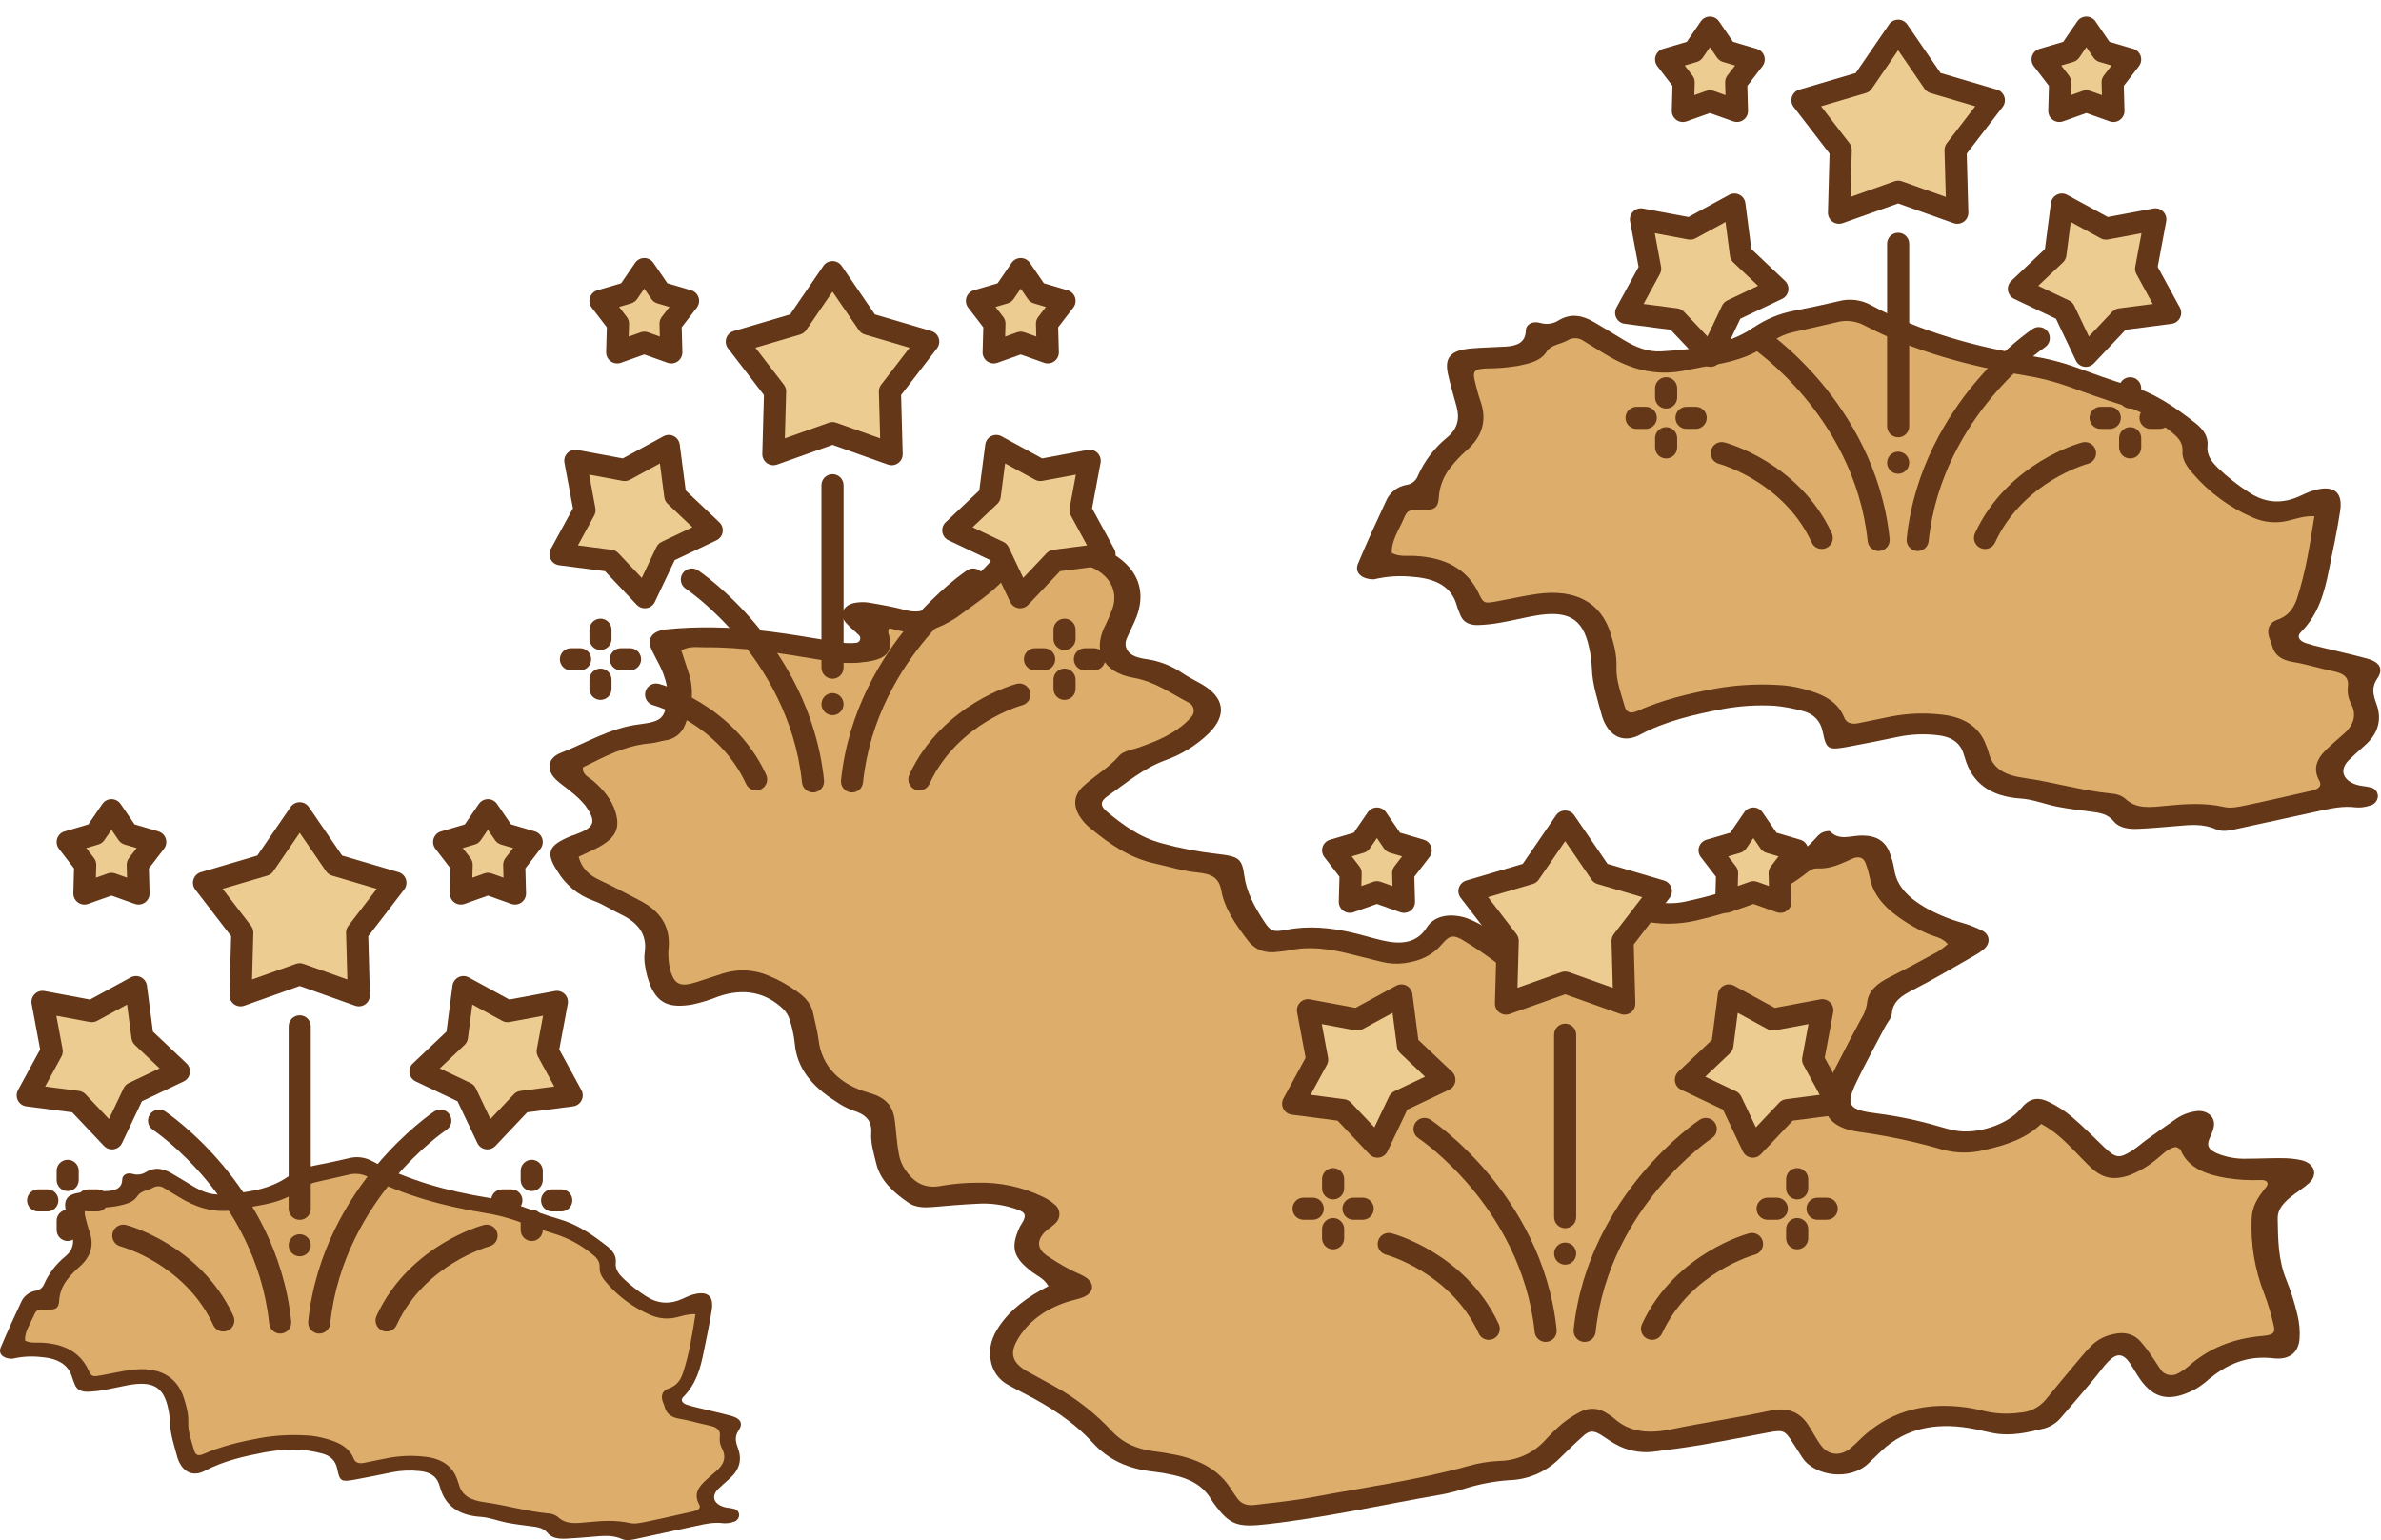 <?xml version="1.0" encoding="UTF-8"?> <svg xmlns="http://www.w3.org/2000/svg" width="286" height="185" viewBox="0 0 286 185" fill="none"> <path d="M163.115 67.712C164.171 65.172 165.329 62.663 166.499 60.154C166.714 59.66 167.048 59.227 167.471 58.895C167.894 58.562 168.393 58.339 168.923 58.247C169.236 58.206 169.531 58.08 169.778 57.883C170.024 57.687 170.212 57.426 170.321 57.13C171.11 55.35 172.307 53.783 173.816 52.554C175.127 51.467 175.34 50.243 174.959 48.844C174.612 47.532 174.197 46.224 173.919 44.901C173.48 42.914 174.277 42.056 176.743 41.85C178.114 41.728 179.502 41.717 180.881 41.629C182.261 41.541 183.24 41.122 183.274 39.722C183.293 38.959 184.059 38.513 185.004 38.784C185.381 38.899 185.778 38.929 186.167 38.873C186.557 38.816 186.929 38.674 187.257 38.456C188.705 37.594 190.096 37.896 191.422 38.662C192.656 39.371 193.849 40.13 195.069 40.855C196.41 41.652 197.904 42.308 199.546 42.205C203.464 41.964 207.378 41.545 210.598 39.364C212.071 38.351 213.739 37.658 215.495 37.328C217.291 36.979 219.069 36.598 220.83 36.184C222.156 35.824 223.57 35.997 224.77 36.668C230.673 39.844 237.201 41.648 244.049 42.769C245.849 43.046 247.618 43.497 249.331 44.115C251.438 44.878 253.549 45.675 255.725 46.304C258.877 47.215 261.308 48.947 263.679 50.796C264.654 51.559 265.291 52.44 265.161 53.584C265.039 54.644 265.641 55.444 266.392 56.188C267.548 57.295 268.809 58.287 270.157 59.151C272.108 60.44 274.109 60.562 276.254 59.586C276.662 59.403 277.055 59.204 277.478 59.048C280.145 58.114 281.464 58.926 281.098 61.37C280.74 63.754 280.221 66.118 279.741 68.49C279.208 71.159 278.518 73.779 276.361 75.948C275.854 76.459 276.178 77.005 277.028 77.268C277.676 77.47 278.339 77.649 279.002 77.798C280.77 78.233 282.554 78.625 284.307 79.098C285.831 79.51 286.361 80.334 285.545 81.523C284.802 82.61 285.08 83.522 285.45 84.543C286.147 86.45 285.667 88.151 283.994 89.6C283.358 90.157 282.729 90.721 282.134 91.308C280.991 92.452 281.372 93.718 283.057 94.26C283.586 94.431 284.2 94.427 284.733 94.58C284.991 94.623 285.224 94.758 285.388 94.962C285.553 95.165 285.637 95.421 285.625 95.682C285.602 95.943 285.495 96.19 285.321 96.386C285.146 96.582 284.914 96.716 284.657 96.769C284.119 96.953 283.548 97.026 282.98 96.982C281.456 96.776 280.004 97.104 278.556 97.421L268.858 99.53C267.962 99.728 267.013 99.991 266.156 99.606C264.631 98.916 263.035 99.087 261.426 99.225C259.936 99.347 258.443 99.488 256.949 99.556C255.779 99.61 254.594 99.518 253.854 98.611C253.191 97.798 252.227 97.623 251.187 97.497C249.819 97.329 248.447 97.154 247.105 96.895C245.646 96.612 244.24 96.021 242.772 95.926C239.015 95.678 236.877 94.019 236.024 91.06C235.97 90.874 235.902 90.679 235.844 90.504C235.406 89.108 234.248 88.445 232.605 88.296C231.116 88.131 229.61 88.193 228.139 88.479C226.127 88.903 224.11 89.304 222.087 89.68C219.607 90.141 219.378 90.061 218.951 87.945C218.665 86.542 217.808 85.657 216.196 85.314C215.203 85.054 214.191 84.874 213.17 84.776C211.101 84.657 209.024 84.785 206.985 85.157C203.487 85.829 200.069 86.603 196.997 88.25C195.355 89.127 193.884 88.704 192.996 87.278C192.732 86.859 192.532 86.404 192.401 85.928C191.902 84.052 191.258 82.198 191.208 80.254C191.172 79.385 191.053 78.522 190.854 77.676C190.092 74.244 188.308 73.252 184.288 73.973C182.935 74.217 181.62 74.553 180.256 74.785C179.354 74.953 178.441 75.052 177.524 75.083C176.529 75.106 175.737 74.74 175.409 73.878C175.272 73.496 175.1 73.153 174.997 72.779C174.372 70.438 172.417 69.496 169.761 69.294C168.185 69.118 166.59 69.216 165.047 69.584C163.58 69.603 162.665 68.802 163.115 67.712Z" fill="#643719"></path> <path d="M169.94 66.773C173.625 66.967 176.247 68.352 177.631 71.292C178.21 72.527 178.298 72.504 179.917 72.211C181.491 71.925 183.053 71.562 184.639 71.341C189.212 70.701 192.302 72.352 193.453 76.066C193.857 77.362 194.215 78.682 194.166 80.047C194.093 81.71 194.711 83.277 195.157 84.863C195.362 85.588 195.854 85.767 196.681 85.397C199.657 84.066 202.858 83.303 206.132 82.701C208.626 82.265 211.162 82.126 213.689 82.285C214.491 82.324 215.288 82.435 216.07 82.617C218.456 83.185 220.643 83.982 221.52 86.19C221.779 86.835 222.392 87.033 223.174 86.876L227.202 86.057C229.126 85.688 231.095 85.609 233.044 85.82C235.841 86.072 237.75 87.25 238.577 89.542C238.688 89.814 238.784 90.091 238.867 90.373C239.351 92.349 240.81 93.126 243.192 93.458C246.698 93.95 250.086 94.984 253.649 95.327C254.214 95.35 254.76 95.542 255.215 95.88C256.564 97.218 258.313 96.97 260.001 96.806C262.417 96.57 264.784 96.387 267.196 96.94C268.015 97.127 269.025 96.89 269.902 96.707C272.474 96.177 275.024 95.563 277.581 94.999C278.305 94.835 278.991 94.511 278.602 93.813C277.653 92.112 278.491 90.85 279.837 89.656C280.309 89.237 280.766 88.802 281.254 88.398C282.596 87.288 283.202 86.076 282.397 84.501C282.073 83.898 281.941 83.21 282.016 82.529C282.203 81.244 281.38 80.852 280.111 80.592C278.549 80.272 277.032 79.776 275.454 79.521C274.014 79.288 273.198 78.678 272.901 77.504C272.809 77.122 272.615 76.771 272.52 76.398C272.306 75.555 272.566 74.785 273.53 74.453C274.993 73.942 275.572 72.928 275.938 71.81C276.959 68.664 277.462 65.438 277.996 62.006C276.78 61.957 275.851 62.3 274.909 62.529C273.458 62.897 271.926 62.763 270.561 62.147C267.794 60.952 265.336 59.14 263.374 56.851C262.699 56.088 262.082 55.192 262.154 54.204C262.234 53.091 261.533 52.435 260.657 51.76C258.943 50.381 256.993 49.326 254.902 48.645C252.742 47.977 250.623 47.222 248.512 46.448C246.801 45.836 245.036 45.384 243.241 45.098C236.412 43.954 229.865 42.189 223.928 39.081C222.921 38.541 221.747 38.404 220.643 38.7C218.982 39.081 217.309 39.462 215.643 39.844C214.549 40.058 213.516 40.515 212.621 41.182C210.796 42.62 208.571 43.344 206.17 43.783C204.931 44.008 203.693 44.229 202.466 44.488C199.215 45.182 196.304 44.488 193.598 42.997C192.455 42.364 191.365 41.636 190.241 40.968C189.968 40.767 189.643 40.649 189.304 40.63C188.966 40.61 188.629 40.689 188.335 40.858C187.512 41.354 186.335 41.365 185.778 42.238C185.054 43.382 183.713 43.661 182.348 43.943C181.101 44.15 179.84 44.254 178.576 44.255C177.051 44.313 176.849 44.584 177.181 45.899C177.371 46.662 177.562 47.424 177.814 48.145C178.66 50.483 178.076 52.492 176 54.246C175.383 54.8 174.816 55.406 174.304 56.058C173.408 57.122 172.886 58.451 172.818 59.84C172.726 61.03 172.261 61.274 170.817 61.263C169.136 61.263 169.075 61.228 168.584 62.365C168.005 63.696 167.109 64.969 167.178 66.426C168.088 66.906 169.045 66.723 169.94 66.773Z" fill="#DDAE6B"></path> <path d="M124.01 152.817C121.724 151.082 121.343 149.9 122.463 147.44C122.585 147.173 122.783 146.929 122.909 146.678C123.267 145.915 123.126 145.652 122.299 145.316C120.683 144.717 118.957 144.474 117.238 144.603C115.512 144.683 113.79 144.836 112.071 144.985C111.012 145.069 109.975 145.061 109.11 144.466C107.3 143.219 105.749 141.797 105.265 139.806C104.971 138.586 104.571 137.328 104.651 136.107C104.75 134.582 103.981 133.85 102.395 133.366C101.674 133.092 100.991 132.725 100.364 132.275C97.563 130.525 95.707 128.321 95.46 125.297C95.354 124.335 95.149 123.387 94.85 122.467C94.704 121.992 94.442 121.561 94.088 121.213C91.98 119.184 89.332 118.665 86.321 119.687C85.275 120.111 84.194 120.442 83.09 120.675C80.476 121.087 79.153 120.584 78.189 118.551C77.85 117.745 77.614 116.9 77.488 116.034C77.385 115.464 77.374 114.881 77.454 114.307C77.728 112.225 76.642 110.802 74.523 109.807C73.422 109.289 72.419 108.591 71.265 108.183C69.449 107.538 67.917 106.276 66.936 104.617C65.503 102.39 65.853 101.517 68.696 100.381C68.799 100.343 68.914 100.316 69.016 100.278C71.448 99.389 71.718 98.752 70.282 96.728C69.742 96.087 69.132 95.509 68.464 95.004C67.904 94.516 67.241 94.108 66.734 93.593C65.591 92.449 65.77 91.057 67.366 90.432C70.472 89.219 73.269 87.435 76.817 87C79.527 86.661 79.832 86.237 80.152 84.037C80.238 83.171 80.136 82.297 79.854 81.475C79.531 80.331 78.89 79.32 78.372 78.252C77.61 76.727 78.246 75.77 80.174 75.583C82.007 75.406 83.848 75.332 85.689 75.362C90.326 75.408 94.854 76.163 99.377 76.921C100.52 77.112 101.622 77.352 102.807 77.215C102.908 77.213 103.006 77.182 103.09 77.126C103.175 77.071 103.242 76.993 103.284 76.901C103.327 76.81 103.343 76.708 103.33 76.608C103.318 76.508 103.278 76.413 103.215 76.334C102.696 75.82 102.094 75.362 101.618 74.809C100.734 73.817 101.283 72.639 102.761 72.399C103.324 72.305 103.898 72.305 104.461 72.399C105.924 72.651 107.395 72.91 108.817 73.295C109.811 73.575 110.874 73.477 111.8 73.02C112.484 72.685 113.137 72.289 113.752 71.838C116.213 70.092 118.645 68.334 120.146 65.852C120.687 64.952 121.781 64.708 122.768 65.398C123.843 66.16 124.814 66.046 125.954 65.81C126.96 65.6 127.985 65.451 129.002 65.287C129.797 65.142 130.616 65.203 131.38 65.463C135.519 66.915 138.072 69.84 136.544 74.02C136.205 74.939 135.706 75.812 135.332 76.723C134.959 77.635 135.412 78.496 136.411 78.87C136.841 79.018 137.285 79.122 137.737 79.179C139.292 79.404 140.773 79.986 142.066 80.88C142.779 81.36 143.59 81.742 144.352 82.184C147.096 83.785 147.401 85.894 145.214 88.072C143.724 89.52 141.939 90.628 139.981 91.32C137.283 92.312 135.286 94.062 133.091 95.591C132.116 96.27 132.123 96.815 133.019 97.547C134.924 99.096 136.83 100.552 139.497 101.277C141.699 101.885 143.946 102.319 146.216 102.573C148.796 102.863 149.185 103.119 149.463 105.201C149.729 107.172 150.682 108.9 151.783 110.593C152.607 111.855 152.87 112.007 154.535 111.683C157.202 111.161 159.809 111.428 162.393 112.019C163.612 112.297 164.801 112.675 166.024 112.957C168.212 113.472 170.163 113.338 171.36 111.432C172.35 109.845 174.408 109.7 176.192 110.288C177.214 110.686 178.188 111.198 179.096 111.813C180.113 112.442 181.031 113.182 182.034 113.83C182.697 114.265 183.39 114.212 183.851 113.655C184.367 113.035 184.82 112.366 185.204 111.657C186.793 108.659 191.176 106.779 194.895 107.531C196.016 107.756 197.147 107.95 198.253 108.209C199.597 108.551 201 108.588 202.361 108.316C208.488 106.989 214.174 104.987 218.172 100.61C218.366 100.36 218.608 100.153 218.884 99.999C219.159 99.874 219.723 99.759 219.826 99.866C220.938 101.04 222.36 100.35 223.663 100.362C225.389 100.362 226.453 101.029 226.982 102.432C227.236 103.066 227.419 103.726 227.527 104.4C227.813 106.497 229.314 107.881 231.273 109.022C232.637 109.789 234.086 110.392 235.591 110.818C236.452 111.057 237.288 111.379 238.087 111.779C239.055 112.282 239.112 113.327 238.293 114.017C237.961 114.294 237.604 114.539 237.226 114.749C234.749 116.156 232.31 117.617 229.756 118.917C228.4 119.611 227.356 120.301 227.245 121.747C227.203 122.284 226.715 122.795 226.437 123.325C225.294 125.526 224.075 127.711 223.008 129.941C221.643 132.786 221.986 133.32 225.519 133.755C228.01 134.076 230.471 134.592 232.881 135.299C233.533 135.486 234.192 135.68 234.867 135.802C237.477 136.306 241.178 135.07 242.706 133.202C243.731 131.947 244.691 131.676 246.135 132.378C247.111 132.852 248.025 133.443 248.856 134.14C250.224 135.307 251.471 136.573 252.755 137.804C254.142 139.135 254.573 139.196 256.15 138.186C256.783 137.77 257.332 137.267 257.941 136.828C259.077 136.012 260.22 135.205 261.371 134.407C262.112 133.896 262.966 133.574 263.859 133.469C264.972 133.331 265.913 134.014 265.944 134.94C265.967 135.642 265.605 136.241 265.353 136.878C265.045 137.671 265.353 138.09 266.237 138.514C267.399 139.005 268.655 139.232 269.915 139.181C271.298 139.181 272.681 139.105 274.065 139.12C274.866 139.113 275.666 139.193 276.45 139.36C278.009 139.741 278.466 141.08 277.376 142.087C276.687 142.727 275.818 143.231 275.09 143.837C274.259 144.523 273.566 145.316 273.588 146.35C273.634 148.84 273.638 151.33 274.633 153.744C275.183 155.106 275.627 156.508 275.963 157.938C276.193 158.873 276.28 159.838 276.218 160.798C276.1 162.457 275.01 163.38 273.089 163.159C269.881 162.777 267.506 163.895 265.353 165.645C264.881 166.072 264.371 166.455 263.829 166.789C260.525 168.6 258.662 167.876 257.137 165.771C256.661 165.115 256.287 164.406 255.834 163.738C255.03 162.56 254.264 162.488 253.227 163.555C252.579 164.223 252.084 164.985 251.474 165.695C250.217 167.189 248.963 168.684 247.663 170.164C247.125 170.852 246.382 171.35 245.541 171.586C243.548 172.074 241.54 172.547 239.444 172.147C238.434 171.956 237.443 171.681 236.425 171.521C232.401 170.877 228.872 171.605 226.056 174.217C225.518 174.726 224.988 175.234 224.467 175.743C222.253 177.943 217.939 177.317 216.483 175.075C216.102 174.48 215.721 173.889 215.34 173.298C214.38 171.803 214.227 171.731 212.406 172.067C209.818 172.543 207.242 173.066 204.647 173.508C202.616 173.855 200.569 174.137 198.519 174.389C196.93 174.562 195.327 174.22 193.946 173.413C193.371 173.092 192.86 172.7 192.3 172.356C191.42 171.823 190.924 171.815 190.216 172.448C189.19 173.359 188.219 174.313 187.247 175.266C185.643 176.839 183.502 177.744 181.256 177.798C179.431 177.93 177.628 178.275 175.883 178.828C175.017 179.102 174.137 179.327 173.246 179.503C166.249 180.707 159.344 182.275 152.248 183.079C148.613 183.491 147.729 183.228 145.77 180.54C145.652 180.376 145.538 180.208 145.435 180.036C144.493 178.454 142.889 177.596 140.904 177.173C140.121 176.996 139.33 176.861 138.533 176.768C135.519 176.452 133.107 175.335 131.251 173.291C128.987 170.804 126.072 168.924 122.894 167.311C122.303 167.014 121.724 166.697 121.148 166.381C120.559 166.075 120.053 165.63 119.675 165.084C119.297 164.537 119.058 163.906 118.98 163.246C118.759 161.836 119.178 160.577 119.978 159.372C121.354 157.298 123.408 155.772 125.939 154.487C125.378 153.545 124.601 153.263 124.01 152.817Z" fill="#643719"></path> <path d="M106.694 75.964C107.528 78.694 106.084 79.331 103.1 79.606C101.606 79.689 100.107 79.579 98.641 79.278C94.007 78.515 89.374 77.699 84.61 77.752C83.715 77.752 82.773 77.581 81.84 78.134L82.731 80.856C83.425 82.98 83.112 85.051 82.278 87.099C82.082 87.599 81.752 88.036 81.325 88.362C80.897 88.687 80.388 88.889 79.854 88.944C79.29 89.036 78.741 89.23 78.174 89.28C75.079 89.531 72.587 90.908 70.034 92.159C69.897 93.07 70.762 93.368 71.276 93.814C72.499 94.874 73.467 96.052 73.913 97.482C74.523 99.423 74.012 100.575 72.008 101.704C71.246 102.134 70.422 102.466 69.508 102.905C69.839 104.216 70.685 105.105 72.088 105.742C73.7 106.482 75.232 107.343 76.805 108.14C79.309 109.406 80.475 111.24 80.331 113.689C80.209 114.746 80.301 115.817 80.601 116.838C81.081 118.211 81.744 118.535 83.413 118.043C84.602 117.685 85.765 117.262 86.946 116.899C88.714 116.367 90.612 116.47 92.312 117.193C93.528 117.688 94.679 118.328 95.741 119.1C96.751 119.801 97.468 120.625 97.685 121.742C97.887 122.783 98.196 123.817 98.317 124.865C98.699 128.103 100.878 130.292 104.373 131.264C106.743 131.928 107.338 133.144 107.521 134.875C107.654 136.118 107.742 137.369 107.967 138.601C108.083 139.283 108.343 139.933 108.729 140.507C109.712 141.918 110.958 142.906 113.218 142.414C114.581 142.187 115.96 142.071 117.341 142.067C120.085 141.987 122.808 142.57 125.279 143.768C125.769 143.995 126.226 144.289 126.636 144.641C126.819 144.772 126.97 144.944 127.077 145.142C127.184 145.341 127.244 145.561 127.254 145.786C127.263 146.012 127.221 146.236 127.13 146.443C127.039 146.65 126.903 146.833 126.731 146.979C126.285 147.413 125.683 147.741 125.302 148.21C124.54 149.144 124.665 150.044 125.683 150.784C126.583 151.398 127.517 151.96 128.48 152.47C129.052 152.794 129.711 153.007 130.267 153.343C131.559 154.106 131.464 155.288 130.065 155.837C129.444 156.077 128.751 156.191 128.11 156.405C125.443 157.301 123.416 158.826 122.173 161.004C121.251 162.617 121.628 163.723 123.377 164.722C124.521 165.374 125.698 165.976 126.849 166.628C129.37 168.044 131.653 169.845 133.617 171.967C134.909 173.347 136.574 174.06 138.571 174.32C139.368 174.423 140.164 174.537 140.949 174.701C144.028 175.277 146.49 176.558 147.942 178.991C148.148 179.334 148.403 179.655 148.632 179.99C149.097 180.657 149.824 180.882 150.69 180.776C152.976 180.493 155.263 180.284 157.519 179.86C163.806 178.678 170.186 177.809 176.329 176.104C177.539 175.755 178.786 175.548 180.044 175.487C181.096 175.477 182.134 175.249 183.094 174.818C184.053 174.386 184.913 173.761 185.619 172.981C186.248 172.28 186.923 171.621 187.639 171.01C188.31 170.466 189.035 169.993 189.804 169.599C190.303 169.323 190.869 169.193 191.438 169.224C192.008 169.254 192.557 169.444 193.024 169.771C193.304 169.933 193.57 170.118 193.82 170.323C195.775 172.108 198.123 172.23 200.794 171.677C204.704 170.861 208.694 170.304 212.608 169.454C214.597 169.019 216.117 169.519 217.181 171.139C217.741 171.978 218.164 172.886 218.785 173.691C219.684 174.835 221.071 174.941 222.287 173.954C222.943 173.416 223.495 172.787 224.139 172.238C227.447 169.389 231.498 168.424 236.128 169.05C237.031 169.168 237.923 169.393 238.796 169.591C240.039 169.835 241.314 169.87 242.568 169.694C243.173 169.664 243.766 169.51 244.308 169.241C244.851 168.972 245.333 168.594 245.724 168.131C246.824 166.781 247.935 165.436 249.058 164.096C249.786 163.235 250.499 162.357 251.306 161.545C252.041 160.868 252.953 160.415 253.936 160.237C255.205 159.955 256.245 160.237 257.03 161.042C257.573 161.65 258.068 162.299 258.513 162.983C258.928 163.559 259.275 164.176 259.705 164.737C259.951 164.97 260.263 165.12 260.598 165.166C260.932 165.213 261.273 165.153 261.573 164.996C262.048 164.744 262.494 164.439 262.903 164.089C265.3 161.968 268.215 160.779 271.694 160.481C273.146 160.355 273.344 160.1 273.081 159.074C272.8 157.839 272.434 156.625 271.988 155.44C270.846 152.555 270.327 149.461 270.463 146.361C270.501 144.927 271.226 143.779 272.159 142.658C272.605 142.132 272.346 141.724 271.591 141.743C270.21 141.799 268.827 141.721 267.46 141.51C264.983 141.091 262.834 140.309 261.916 138.109C261.855 137.968 261.573 137.891 261.367 137.766C260.296 137.964 259.721 138.734 258.981 139.291C258.056 140.06 257.016 140.679 255.898 141.125C253.993 141.812 252.636 141.587 251.23 140.317C250.468 139.611 249.763 138.83 249.028 138.09C247.926 136.984 246.821 135.874 245.182 135.005C243.376 136.759 240.96 137.556 238.376 138.136C236.705 138.564 234.951 138.546 233.289 138.082C230.002 137.125 226.648 136.415 223.255 135.958C219.894 135.489 218.575 133.72 219.341 130.967C219.707 129.841 220.181 128.753 220.755 127.718C221.643 125.944 222.577 124.187 223.526 122.432C223.906 121.858 224.157 121.207 224.261 120.526C224.372 119.027 225.496 118.123 226.952 117.388C228.922 116.396 230.858 115.351 232.786 114.299C233.203 114.03 233.6 113.729 233.971 113.399C233.285 112.598 232.294 112.503 231.502 112.137C229.904 111.436 228.412 110.516 227.07 109.402C225.755 108.259 224.871 106.951 224.581 105.364C224.46 104.793 224.295 104.232 224.086 103.686C223.846 103.011 223.282 102.802 222.497 103.145C221.171 103.725 219.917 104.399 218.305 104.312C217.577 104.274 217.082 104.807 216.571 105.189C212.871 107.961 208.42 109.49 203.713 110.577C201.575 111.07 199.354 111.079 197.212 110.604C196.099 110.36 194.979 110.116 193.843 109.982C191.13 109.662 189.175 110.669 187.822 112.575C187.235 113.399 186.808 114.31 186.145 115.084C185.37 115.975 184.284 116.535 183.109 116.652C181.934 116.769 180.759 116.433 179.823 115.713C178.534 114.732 177.194 113.82 175.807 112.983C174.633 112.27 174.115 112.316 173.246 113.364C172.102 114.73 170.612 115.447 168.673 115.694C167.761 115.811 166.836 115.755 165.944 115.53L161.97 114.543C159.618 113.963 157.252 113.631 154.813 114.161C154.371 114.257 153.902 114.276 153.449 114.337C151.924 114.547 150.739 114.078 149.908 112.998C148.475 111.126 147.096 109.185 146.7 106.977C146.421 105.414 145.522 104.968 143.796 104.8C142.069 104.632 140.454 104.102 138.785 103.74C135.648 103.061 133.289 101.376 131.049 99.545C130.475 99.103 129.988 98.559 129.612 97.94C128.926 96.727 128.96 95.522 130.111 94.451C131.491 93.169 133.228 92.201 134.455 90.759C134.92 90.218 136.045 90.054 136.891 89.753C138.705 89.112 140.458 88.391 141.906 87.247C142.319 86.925 142.702 86.565 143.049 86.172C143.179 86.049 143.277 85.897 143.334 85.727C143.391 85.558 143.406 85.377 143.378 85.201C143.349 85.025 143.278 84.858 143.17 84.715C143.062 84.573 142.921 84.459 142.759 84.384C140.625 83.293 138.785 81.878 136.136 81.413C132.561 80.78 131.3 78.324 132.615 75.43C133.015 74.639 133.366 73.824 133.667 72.99C134.337 70.858 133.179 68.928 130.789 68.013C130.004 67.708 129.235 67.819 128.423 67.906C126.377 68.135 124.414 68.844 122.288 68.616C121.476 68.528 121.076 69.081 120.66 69.538C119.045 71.323 116.922 72.669 114.944 74.137C113.939 74.822 112.838 75.355 111.678 75.72C110.043 76.307 108.527 75.88 106.789 75.464C106.751 75.8 106.671 75.895 106.694 75.964Z" fill="#DDAE6B"></path> <path d="M0.083 161.863C0.848 160.032 1.686 158.223 2.533 156.414C2.689 156.058 2.931 155.746 3.237 155.506C3.543 155.266 3.904 155.106 4.288 155.039C4.515 155.01 4.729 154.919 4.907 154.777C5.086 154.635 5.222 154.447 5.301 154.234C5.872 152.951 6.739 151.821 7.831 150.935C8.78 150.151 8.934 149.269 8.659 148.26C8.407 147.314 8.107 146.371 7.905 145.417C7.588 143.985 8.165 143.366 9.95 143.218C10.943 143.13 11.947 143.121 12.946 143.058C13.945 142.995 14.654 142.693 14.679 141.684C14.693 141.134 15.247 140.812 15.931 141.007C16.204 141.09 16.491 141.112 16.773 141.071C17.055 141.03 17.325 140.928 17.562 140.771C18.61 140.15 19.617 140.367 20.578 140.919C21.472 141.431 22.335 141.978 23.218 142.5C24.189 143.075 25.271 143.548 26.46 143.473C29.296 143.3 32.13 142.998 34.461 141.425C35.528 140.695 36.735 140.195 38.007 139.957C39.307 139.706 40.595 139.431 41.87 139.132C42.83 138.873 43.854 138.998 44.722 139.481C48.996 141.772 53.722 143.072 58.681 143.88C59.984 144.08 61.264 144.405 62.505 144.851C64.03 145.401 65.559 145.975 67.134 146.429C69.416 147.086 71.176 148.334 72.892 149.667C73.599 150.217 74.06 150.852 73.966 151.677C73.877 152.441 74.313 153.019 74.857 153.555C75.694 154.353 76.607 155.068 77.583 155.691C78.996 156.62 80.444 156.708 81.997 156.004C82.293 155.872 82.577 155.729 82.883 155.617C84.814 154.943 85.769 155.529 85.504 157.291C85.245 159.009 84.87 160.714 84.522 162.424C84.136 164.348 83.636 166.237 82.075 167.801C81.708 168.17 81.942 168.563 82.558 168.753C83.026 168.898 83.507 169.028 83.987 169.135C85.267 169.448 86.558 169.731 87.827 170.072C88.931 170.369 89.314 170.963 88.724 171.821C88.186 172.604 88.387 173.261 88.655 173.998C89.16 175.373 88.812 176.599 87.601 177.644C87.14 178.045 86.685 178.452 86.255 178.875C85.427 179.7 85.703 180.613 86.922 181.003C87.306 181.127 87.75 181.124 88.136 181.234C88.323 181.265 88.492 181.363 88.611 181.509C88.73 181.656 88.791 181.84 88.782 182.029C88.765 182.217 88.688 182.395 88.562 182.536C88.436 182.677 88.267 182.774 88.081 182.812C87.691 182.945 87.278 182.998 86.867 182.966C85.763 182.818 84.712 183.054 83.664 183.282L76.642 184.803C75.994 184.946 75.307 185.135 74.686 184.858C73.582 184.36 72.426 184.484 71.262 184.583C70.183 184.671 69.102 184.772 68.02 184.822C67.173 184.86 66.315 184.794 65.78 184.14C65.299 183.555 64.602 183.428 63.848 183.337C62.858 183.216 61.864 183.09 60.893 182.903C59.837 182.7 58.818 182.273 57.756 182.205C55.036 182.026 53.488 180.83 52.87 178.697C52.831 178.562 52.782 178.422 52.74 178.295C52.423 177.289 51.584 176.811 50.395 176.703C49.317 176.585 48.226 176.629 47.161 176.835C45.705 177.141 44.244 177.43 42.78 177.701C40.984 178.034 40.818 177.976 40.509 176.451C40.302 175.439 39.681 174.801 38.514 174.554C37.796 174.366 37.063 174.237 36.324 174.166C34.825 174.08 33.322 174.172 31.846 174.441C29.313 174.925 26.838 175.483 24.614 176.67C23.425 177.303 22.36 176.998 21.717 175.969C21.527 175.668 21.382 175.34 21.287 174.996C20.925 173.644 20.459 172.307 20.423 170.905C20.397 170.279 20.311 169.657 20.167 169.047C19.615 166.572 18.323 165.858 15.413 166.377C14.433 166.553 13.481 166.795 12.494 166.963C11.841 167.084 11.179 167.155 10.515 167.177C9.795 167.194 9.221 166.93 8.984 166.309C8.885 166.034 8.761 165.786 8.686 165.517C8.234 163.829 6.818 163.15 4.895 163.004C3.754 162.877 2.599 162.948 1.482 163.213C0.42 163.227 -0.242 162.649 0.083 161.863Z" fill="#643719"></path> <path d="M5.011 161.278C7.689 161.418 9.594 162.412 10.599 164.525C11.02 165.412 11.084 165.396 12.261 165.185C13.405 164.979 14.54 164.719 15.692 164.56C19.016 164.1 21.262 165.286 22.098 167.955C22.392 168.886 22.652 169.834 22.616 170.815C22.563 172.009 23.012 173.135 23.336 174.275C23.486 174.795 23.843 174.924 24.444 174.658C26.607 173.702 28.933 173.154 31.312 172.721C33.124 172.408 34.968 172.308 36.804 172.423C37.387 172.451 37.966 172.531 38.535 172.661C40.269 173.069 41.858 173.642 42.495 175.228C42.684 175.691 43.129 175.834 43.697 175.721L46.624 175.132C48.023 174.868 49.454 174.81 50.87 174.962C52.903 175.143 54.29 175.99 54.891 177.636C54.972 177.832 55.042 178.031 55.102 178.233C55.453 179.653 56.514 180.211 58.245 180.45C60.793 180.803 63.255 181.546 65.844 181.792C66.256 181.809 66.652 181.947 66.983 182.189C67.963 183.151 69.234 182.973 70.461 182.855C72.217 182.685 73.937 182.554 75.69 182.951C76.285 183.085 77.019 182.915 77.656 182.784C79.526 182.403 81.379 181.962 83.237 181.557C83.763 181.439 84.261 181.206 83.979 180.704C83.289 179.483 83.899 178.576 84.876 177.718C85.22 177.417 85.552 177.105 85.906 176.814C86.881 176.017 87.322 175.146 86.737 174.015C86.502 173.581 86.405 173.087 86.46 172.598C86.596 171.675 85.998 171.393 85.076 171.206C83.94 170.976 82.838 170.62 81.691 170.437C80.644 170.27 80.052 169.831 79.836 168.987C79.769 168.713 79.628 168.461 79.559 168.193C79.404 167.588 79.592 167.034 80.293 166.796C81.356 166.429 81.777 165.7 82.043 164.897C82.785 162.637 83.151 160.319 83.539 157.854C82.655 157.818 81.979 158.065 81.295 158.229C80.241 158.494 79.127 158.397 78.135 157.955C76.124 157.096 74.338 155.795 72.912 154.15C72.422 153.602 71.973 152.958 72.026 152.249C72.084 151.449 71.575 150.978 70.938 150.493C69.692 149.502 68.275 148.744 66.756 148.254C65.185 147.775 63.646 147.233 62.111 146.676C60.868 146.236 59.586 145.912 58.281 145.707C53.318 144.885 48.56 143.616 44.245 141.384C43.514 140.995 42.66 140.897 41.858 141.11C40.651 141.384 39.435 141.658 38.225 141.932C37.429 142.085 36.679 142.414 36.029 142.893C34.702 143.926 33.085 144.446 31.34 144.762C30.44 144.923 29.54 145.082 28.648 145.268C26.286 145.767 24.17 145.268 22.203 144.197C21.373 143.742 20.581 143.219 19.764 142.74C19.565 142.595 19.329 142.51 19.083 142.496C18.837 142.482 18.592 142.539 18.379 142.66C17.781 143.016 16.925 143.025 16.52 143.652C15.994 144.474 15.019 144.674 14.028 144.877C13.122 145.025 12.205 145.1 11.286 145.101C10.178 145.142 10.032 145.337 10.273 146.282C10.411 146.83 10.55 147.378 10.732 147.896C11.347 149.575 10.923 151.019 9.414 152.279C8.966 152.677 8.554 153.112 8.182 153.58C7.53 154.345 7.151 155.299 7.102 156.298C7.035 157.153 6.697 157.328 5.648 157.32C4.426 157.32 4.382 157.295 4.025 158.111C3.604 159.067 2.953 159.983 3.003 161.029C3.665 161.374 4.36 161.243 5.011 161.278Z" fill="#DDAE6B"></path> <g clip-path="url(#clip0_823_4393)"> <path d="M220.527 17.187L217.912 13.077L223.517 10.088L228.374 3.736L232.11 10.088L238.835 12.33L234.725 17.187V25.407L228.374 22.791L220.901 24.659L220.527 17.187Z" fill="#EDCC92"></path> <path d="M248.176 10.088L245.187 7.473L247.429 6.352L250.791 3.736L252.286 6.352L256.022 7.473L253.78 10.088L253.033 13.077L250.791 12.33H247.429L248.176 10.088Z" fill="#EDCC92"></path> <path d="M246.681 31.011L247.429 25.78V24.659L253.78 27.648C255.399 27.026 258.637 26.005 258.637 26.901C258.637 27.798 258.139 30.513 257.89 31.758L260.879 38.11H254.901L250.791 41.846L249.67 40.725L247.429 36.989L244.066 35.121V33.626L246.681 31.011Z" fill="#EDCC92"></path> <path d="M235.846 17.187L238.461 13.077L232.857 10.088L227.999 3.736L224.263 10.088L217.538 12.33L221.648 17.187V25.407L227.999 22.791L235.472 24.659L235.846 17.187Z" fill="#EDCC92"></path> <path d="M208.197 10.088L211.186 7.473L208.944 6.352L205.582 3.736L204.087 6.352L200.351 7.473L202.593 10.088L203.34 13.077L205.582 12.33H208.944L208.197 10.088Z" fill="#EDCC92"></path> <path d="M209.692 31.011L208.944 25.78V24.659L202.593 27.648C200.974 27.026 197.736 26.005 197.736 26.901C197.736 27.798 198.234 30.513 198.483 31.758L195.494 38.11H201.472L205.582 41.846L206.703 40.725L208.944 36.989L212.307 35.121V33.626L209.692 31.011Z" fill="#EDCC92"></path> <path d="M235.104 26.882C234.955 26.882 234.804 26.856 234.659 26.805L228 24.436L221.34 26.805C220.927 26.952 220.469 26.885 220.114 26.628C219.76 26.37 219.555 25.954 219.567 25.517L219.762 18.451L215.451 12.849C215.184 12.502 215.105 12.045 215.241 11.629C215.376 11.212 215.708 10.889 216.128 10.765L222.908 8.767L226.904 2.936C227.152 2.575 227.562 2.359 228 2.359C228.438 2.359 228.847 2.575 229.095 2.936L233.091 8.767L239.871 10.765C240.291 10.889 240.623 11.212 240.759 11.629C240.894 12.045 240.815 12.502 240.548 12.849L236.238 18.452L236.432 25.517C236.444 25.954 236.239 26.37 235.885 26.628C235.655 26.795 235.381 26.882 235.104 26.882ZM218.739 12.765L222.155 17.206C222.341 17.448 222.438 17.747 222.43 18.052L222.276 23.652L227.555 21.776C227.842 21.673 228.157 21.673 228.445 21.776L233.723 23.652L233.57 18.052C233.561 17.747 233.658 17.448 233.845 17.206L237.261 12.765L231.887 11.181C231.594 11.095 231.34 10.91 231.167 10.658L228 6.037L224.832 10.658C224.66 10.91 224.405 11.095 224.112 11.181L218.739 12.765Z" fill="#643719"></path> <path d="M247.359 14.653C247.082 14.653 246.808 14.567 246.578 14.4C246.224 14.143 246.019 13.727 246.031 13.289L246.113 10.312L244.297 7.952C244.03 7.605 243.951 7.148 244.086 6.731C244.222 6.315 244.554 5.992 244.974 5.868L247.83 5.026L249.514 2.57C249.762 2.208 250.172 1.992 250.61 1.992C251.048 1.992 251.457 2.208 251.705 2.57L253.389 5.026L256.245 5.868C256.665 5.992 256.997 6.315 257.133 6.731C257.268 7.148 257.19 7.605 256.922 7.952L255.106 10.312L255.188 13.289C255.201 13.727 254.996 14.143 254.641 14.4C254.287 14.657 253.828 14.723 253.416 14.577L250.61 13.579L247.804 14.577C247.659 14.628 247.508 14.653 247.359 14.653ZM250.61 10.841C250.76 10.841 250.911 10.867 251.054 10.918L252.479 11.425L252.438 9.913C252.429 9.607 252.527 9.308 252.713 9.067L253.635 7.868L252.184 7.44C251.892 7.354 251.637 7.169 251.464 6.917L250.609 5.669L249.754 6.917C249.581 7.169 249.327 7.353 249.034 7.44L247.584 7.868L248.506 9.067C248.692 9.308 248.789 9.607 248.78 9.913L248.739 11.425L250.164 10.918C250.309 10.867 250.459 10.841 250.61 10.841Z" fill="#643719"></path> <path d="M208.64 14.653C208.49 14.653 208.34 14.628 208.195 14.577L205.389 13.579L202.583 14.577C202.17 14.724 201.712 14.657 201.357 14.4C201.003 14.143 200.798 13.727 200.81 13.289L200.892 10.312L199.076 7.952C198.809 7.605 198.731 7.148 198.866 6.731C199.001 6.314 199.333 5.992 199.754 5.868L202.61 5.026L204.293 2.569C204.541 2.208 204.951 1.992 205.389 1.992C205.827 1.992 206.237 2.208 206.485 2.569L208.168 5.026L211.024 5.868C211.444 5.992 211.776 6.315 211.912 6.731C212.047 7.148 211.968 7.605 211.702 7.952L209.885 10.312L209.967 13.289C209.979 13.726 209.775 14.143 209.42 14.4C209.191 14.567 208.917 14.653 208.64 14.653ZM205.389 10.841C205.539 10.841 205.69 10.867 205.834 10.918L207.259 11.425L207.218 9.913C207.209 9.607 207.306 9.308 207.492 9.067L208.414 7.868L206.964 7.44C206.671 7.354 206.417 7.169 206.244 6.917L205.389 5.669L204.534 6.917C204.361 7.169 204.107 7.353 203.814 7.44L202.363 7.868L203.286 9.067C203.472 9.308 203.569 9.607 203.561 9.913L203.519 11.425L204.944 10.918C205.088 10.867 205.238 10.841 205.389 10.841Z" fill="#643719"></path> <path d="M228 56.91C227.914 56.91 227.826 56.901 227.741 56.884C227.656 56.868 227.573 56.841 227.493 56.808C227.412 56.775 227.334 56.733 227.263 56.686C227.19 56.638 227.122 56.583 227.061 56.521C227 56.46 226.944 56.393 226.897 56.319C226.848 56.248 226.807 56.171 226.774 56.09C226.741 56.01 226.714 55.926 226.698 55.841C226.681 55.756 226.672 55.668 226.672 55.582C226.672 55.496 226.681 55.408 226.698 55.323C226.714 55.238 226.741 55.155 226.774 55.074C226.807 54.994 226.848 54.917 226.897 54.845C226.944 54.772 227 54.704 227.061 54.643C227.122 54.582 227.19 54.526 227.263 54.479C227.334 54.431 227.412 54.389 227.493 54.356C227.573 54.323 227.656 54.298 227.741 54.281C227.912 54.246 228.088 54.246 228.259 54.281C228.344 54.298 228.427 54.323 228.507 54.356C228.588 54.389 228.665 54.431 228.737 54.479C228.81 54.526 228.878 54.582 228.939 54.643C229 54.704 229.056 54.772 229.103 54.845C229.151 54.917 229.193 54.994 229.226 55.074C229.259 55.155 229.286 55.238 229.301 55.323C229.319 55.408 229.328 55.496 229.328 55.582C229.328 55.668 229.319 55.757 229.301 55.841C229.284 55.926 229.259 56.01 229.226 56.09C229.193 56.171 229.151 56.248 229.103 56.319C229.056 56.393 229 56.46 228.939 56.521C228.878 56.583 228.81 56.638 228.737 56.686C228.665 56.733 228.588 56.775 228.507 56.808C228.427 56.841 228.344 56.868 228.259 56.884C228.174 56.901 228.086 56.91 228 56.91Z" fill="#643719"></path> <path d="M228 52.528C227.266 52.528 226.672 51.933 226.672 51.2V29.285C226.672 28.552 227.266 27.957 228 27.957C228.734 27.957 229.328 28.552 229.328 29.285V51.2C229.328 51.933 228.734 52.528 228 52.528Z" fill="#643719"></path> <path d="M250.544 44.065C250.474 44.065 250.405 44.06 250.336 44.048C249.903 43.98 249.532 43.703 249.344 43.307L246.957 38.285L241.936 35.898C241.54 35.711 241.263 35.34 241.194 34.907C241.126 34.474 241.275 34.035 241.593 33.734L245.631 29.913L246.349 24.4C246.406 23.965 246.673 23.587 247.063 23.388C247.454 23.189 247.917 23.196 248.302 23.405L253.184 26.064L258.649 25.044C259.08 24.963 259.522 25.101 259.832 25.41C260.142 25.72 260.279 26.163 260.199 26.593L259.178 32.058L261.838 36.941C262.047 37.326 262.054 37.789 261.854 38.179C261.656 38.569 261.277 38.836 260.843 38.893L255.33 39.611L251.508 43.649C251.255 43.917 250.906 44.065 250.544 44.065ZM244.826 34.332L248.524 36.089C248.8 36.221 249.022 36.443 249.154 36.719L250.911 40.416L253.725 37.443C253.935 37.221 254.215 37.078 254.518 37.039L258.578 36.51L256.62 32.914C256.474 32.646 256.425 32.336 256.481 32.035L257.232 28.011L253.207 28.762C252.907 28.818 252.597 28.769 252.329 28.623L248.733 26.665L248.204 30.724C248.165 31.027 248.022 31.308 247.8 31.517L244.826 34.332Z" fill="#643719"></path> <path d="M230.344 66.19C230.298 66.19 230.252 66.188 230.205 66.183C229.476 66.107 228.946 65.455 229.021 64.725C229.891 56.304 233.946 49.907 237.194 46.023C240.702 41.828 244.019 39.599 244.158 39.506C244.768 39.1 245.593 39.265 246 39.876C246.406 40.486 246.24 41.311 245.63 41.717C245.504 41.801 242.496 43.823 239.231 47.727C236.221 51.327 232.464 57.245 231.663 64.999C231.592 65.681 231.016 66.19 230.344 66.19Z" fill="#643719"></path> <path d="M205.456 44.065C205.094 44.065 204.744 43.917 204.491 43.65L200.67 39.612L195.156 38.893C194.722 38.837 194.343 38.569 194.145 38.179C193.946 37.789 193.952 37.325 194.162 36.941L196.821 32.059L195.801 26.593C195.72 26.162 195.857 25.72 196.167 25.41C196.477 25.1 196.919 24.963 197.35 25.044L202.815 26.064L207.697 23.405C208.082 23.195 208.546 23.189 208.936 23.388C209.326 23.587 209.593 23.965 209.65 24.399L210.368 29.913L214.406 33.734C214.724 34.036 214.873 34.474 214.805 34.907C214.736 35.34 214.459 35.71 214.064 35.899L209.042 38.286L206.656 43.307C206.467 43.702 206.096 43.98 205.664 44.048C205.594 44.059 205.525 44.065 205.456 44.065ZM197.421 36.509L201.481 37.038C201.784 37.078 202.064 37.221 202.274 37.443L205.088 40.416L206.846 36.718C206.977 36.442 207.199 36.22 207.475 36.089L211.173 34.331L208.2 31.517C207.977 31.307 207.835 31.027 207.795 30.724L207.266 26.665L203.671 28.623C203.403 28.769 203.092 28.818 202.792 28.762L198.767 28.011L199.518 32.035C199.575 32.336 199.526 32.646 199.379 32.914L197.421 36.509Z" fill="#643719"></path> <path d="M225.656 66.189C224.984 66.189 224.407 65.681 224.337 64.998C223.535 57.244 219.779 51.326 216.769 47.726C213.506 43.825 210.496 41.8 210.37 41.716C209.759 41.309 209.594 40.485 210 39.874C210.407 39.264 211.231 39.098 211.842 39.505C211.982 39.598 215.3 41.83 218.806 46.022C222.054 49.906 226.109 56.303 226.979 64.725C227.054 65.454 226.524 66.107 225.794 66.182C225.748 66.187 225.702 66.189 225.656 66.189Z" fill="#643719"></path> <path d="M238.433 65.942C238.248 65.942 238.06 65.903 237.88 65.821C237.213 65.515 236.921 64.727 237.227 64.06C239.254 59.639 242.634 56.911 245.112 55.401C247.737 53.801 249.871 53.206 250.105 53.144C250.814 52.955 251.542 53.376 251.731 54.085C251.919 54.794 251.498 55.521 250.789 55.71C250.77 55.715 248.84 56.239 246.494 57.669C244.332 58.986 241.389 61.357 239.641 65.168C239.418 65.655 238.936 65.942 238.433 65.942Z" fill="#643719"></path> <path d="M218.825 65.942C218.322 65.942 217.84 65.655 217.617 65.168C215.87 61.357 212.926 58.986 210.764 57.669C208.419 56.239 206.488 55.715 206.468 55.71C205.76 55.521 205.338 54.794 205.528 54.085C205.717 53.376 206.444 52.955 207.153 53.144C207.388 53.206 209.522 53.802 212.147 55.401C214.624 56.911 218.004 59.639 220.031 64.06C220.337 64.727 220.045 65.515 219.378 65.821C219.198 65.903 219.01 65.942 218.825 65.942Z" fill="#643719"></path> <path d="M255.871 49.072C255.138 49.072 254.543 48.478 254.543 47.744V46.639C254.543 45.905 255.138 45.31 255.871 45.31C256.605 45.31 257.199 45.905 257.199 46.639V47.744C257.199 48.478 256.605 49.072 255.871 49.072Z" fill="#643719"></path> <path d="M255.871 55.07C255.138 55.07 254.543 54.475 254.543 53.742V52.636C254.543 51.903 255.138 51.308 255.871 51.308C256.605 51.308 257.199 51.903 257.199 52.636V53.742C257.199 54.475 256.605 55.07 255.871 55.07Z" fill="#643719"></path> <path d="M259.422 51.519H258.316C257.583 51.519 256.988 50.923 256.988 50.19C256.988 49.457 257.583 48.862 258.316 48.862H259.422C260.156 48.862 260.75 49.457 260.75 50.19C260.75 50.923 260.156 51.519 259.422 51.519Z" fill="#643719"></path> <path d="M253.426 51.519H252.32C251.587 51.519 250.992 50.923 250.992 50.19C250.992 49.457 251.587 48.862 252.32 48.862H253.426C254.159 48.862 254.754 49.457 254.754 50.19C254.754 50.923 254.159 51.519 253.426 51.519Z" fill="#643719"></path> <path d="M200.129 49.072C199.395 49.072 198.801 48.478 198.801 47.744V46.639C198.801 45.905 199.395 45.31 200.129 45.31C200.862 45.31 201.457 45.905 201.457 46.639V47.744C201.457 48.478 200.862 49.072 200.129 49.072Z" fill="#643719"></path> <path d="M200.129 55.07C199.395 55.07 198.801 54.475 198.801 53.742V52.636C198.801 51.903 199.395 51.308 200.129 51.308C200.862 51.308 201.457 51.903 201.457 52.636V53.742C201.457 54.475 200.862 55.07 200.129 55.07Z" fill="#643719"></path> <path d="M203.682 51.519H202.576C201.843 51.519 201.248 50.923 201.248 50.19C201.248 49.457 201.843 48.862 202.576 48.862H203.682C204.415 48.862 205.01 49.457 205.01 50.19C205.01 50.923 204.415 51.519 203.682 51.519Z" fill="#643719"></path> <path d="M197.684 51.519H196.578C195.845 51.519 195.25 50.923 195.25 50.19C195.25 49.457 195.845 48.862 196.578 48.862H197.684C198.418 48.862 199.012 49.457 199.012 50.19C199.012 50.923 198.418 51.519 197.684 51.519Z" fill="#643719"></path> </g> <g clip-path="url(#clip1_823_4393)"> <path d="M180.527 112.187L177.912 108.077L183.517 105.088L188.374 98.736L192.11 105.088L198.835 107.33L194.725 112.187V120.407L188.374 117.791L180.901 119.659L180.527 112.187Z" fill="#EDCC92"></path> <path d="M208.176 105.088L205.187 102.473L207.429 101.352L210.791 98.736L212.286 101.352L216.022 102.473L213.78 105.088L213.033 108.077L210.791 107.33H207.429L208.176 105.088Z" fill="#EDCC92"></path> <path d="M206.681 126.011L207.429 120.78V119.659L213.78 122.648C215.399 122.026 218.637 121.004 218.637 121.901C218.637 122.798 218.139 125.513 217.89 126.758L220.879 133.11H214.901L210.791 136.846L209.67 135.725L207.429 131.989L204.066 130.121V128.626L206.681 126.011Z" fill="#EDCC92"></path> <path d="M195.846 112.187L198.461 108.077L192.857 105.088L187.999 98.736L184.263 105.088L177.538 107.33L181.648 112.187V120.407L187.999 117.791L195.472 119.659L195.846 112.187Z" fill="#EDCC92"></path> <path d="M168.197 105.088L171.186 102.473L168.944 101.352L165.582 98.736L164.087 101.352L160.351 102.473L162.593 105.088L163.34 108.077L165.582 107.33H168.944L168.197 105.088Z" fill="#EDCC92"></path> <path d="M169.692 126.011L168.944 120.78V119.659L162.593 122.648C160.974 122.026 157.736 121.004 157.736 121.901C157.736 122.798 158.234 125.513 158.483 126.758L155.494 133.11H161.472L165.582 136.846L166.703 135.725L168.944 131.989L172.307 130.121V128.626L169.692 126.011Z" fill="#EDCC92"></path> <path d="M195.104 121.882C194.955 121.882 194.804 121.856 194.659 121.805L188 119.436L181.34 121.805C180.927 121.952 180.469 121.885 180.114 121.628C179.76 121.37 179.555 120.954 179.567 120.517L179.762 113.451L175.451 107.849C175.184 107.502 175.105 107.045 175.241 106.629C175.376 106.212 175.708 105.89 176.128 105.766L182.908 103.767L186.904 97.936C187.152 97.575 187.562 97.359 188 97.359C188.438 97.359 188.847 97.575 189.095 97.936L193.091 103.767L199.871 105.766C200.291 105.89 200.623 106.212 200.759 106.629C200.894 107.045 200.815 107.502 200.548 107.849L196.238 113.452L196.432 120.517C196.444 120.954 196.239 121.371 195.885 121.628C195.655 121.795 195.381 121.882 195.104 121.882ZM178.739 107.765L182.155 112.206C182.341 112.448 182.438 112.747 182.43 113.052L182.276 118.653L187.555 116.776C187.842 116.673 188.157 116.673 188.445 116.776L193.723 118.653L193.57 113.052C193.561 112.747 193.658 112.448 193.845 112.206L197.261 107.765L191.887 106.181C191.594 106.095 191.34 105.91 191.167 105.658L188 101.037L184.832 105.658C184.66 105.91 184.405 106.095 184.112 106.181L178.739 107.765Z" fill="#643719"></path> <path d="M207.359 109.654C207.082 109.654 206.808 109.567 206.578 109.4C206.224 109.143 206.019 108.727 206.031 108.289L206.113 105.312L204.297 102.952C204.03 102.605 203.951 102.148 204.086 101.731C204.222 101.315 204.554 100.992 204.974 100.868L207.83 100.026L209.514 97.57C209.762 97.208 210.172 96.992 210.61 96.992C211.048 96.992 211.457 97.208 211.705 97.57L213.389 100.026L216.245 100.868C216.665 100.992 216.997 101.315 217.133 101.731C217.268 102.148 217.19 102.605 216.922 102.952L215.106 105.312L215.188 108.289C215.201 108.727 214.996 109.143 214.641 109.4C214.287 109.657 213.828 109.723 213.416 109.577L210.61 108.579L207.804 109.577C207.659 109.628 207.508 109.654 207.359 109.654ZM210.61 105.841C210.76 105.841 210.911 105.867 211.054 105.918L212.479 106.425L212.438 104.913C212.429 104.607 212.527 104.308 212.713 104.067L213.635 102.868L212.184 102.44C211.892 102.354 211.637 102.169 211.464 101.917L210.609 100.669L209.754 101.917C209.581 102.169 209.327 102.353 209.034 102.44L207.584 102.868L208.506 104.067C208.692 104.308 208.789 104.607 208.78 104.913L208.739 106.425L210.164 105.918C210.309 105.867 210.459 105.841 210.61 105.841Z" fill="#643719"></path> <path d="M168.64 109.654C168.49 109.654 168.34 109.628 168.195 109.577L165.389 108.579L162.583 109.577C162.17 109.724 161.712 109.657 161.357 109.4C161.003 109.143 160.798 108.727 160.81 108.289L160.892 105.312L159.076 102.952C158.809 102.605 158.731 102.148 158.866 101.731C159.001 101.314 159.333 100.992 159.754 100.868L162.61 100.026L164.293 97.569C164.541 97.208 164.951 96.992 165.389 96.992C165.827 96.992 166.237 97.208 166.485 97.569L168.168 100.026L171.024 100.868C171.444 100.992 171.776 101.315 171.912 101.731C172.047 102.148 171.968 102.605 171.702 102.952L169.885 105.312L169.967 108.289C169.979 108.726 169.775 109.143 169.42 109.4C169.191 109.567 168.917 109.654 168.64 109.654ZM165.389 105.841C165.539 105.841 165.69 105.867 165.834 105.918L167.259 106.425L167.218 104.913C167.209 104.607 167.306 104.308 167.492 104.067L168.414 102.868L166.964 102.44C166.671 102.354 166.417 102.169 166.244 101.917L165.389 100.669L164.534 101.917C164.361 102.169 164.107 102.353 163.814 102.44L162.363 102.868L163.286 104.067C163.472 104.308 163.569 104.607 163.561 104.913L163.519 106.425L164.944 105.918C165.088 105.867 165.238 105.841 165.389 105.841Z" fill="#643719"></path> <path d="M188 151.91C187.914 151.91 187.826 151.901 187.741 151.884C187.656 151.868 187.573 151.841 187.493 151.808C187.412 151.775 187.334 151.733 187.263 151.686C187.19 151.638 187.122 151.582 187.061 151.521C187 151.46 186.944 151.393 186.897 151.319C186.848 151.248 186.807 151.171 186.774 151.09C186.741 151.01 186.714 150.926 186.698 150.841C186.681 150.756 186.672 150.668 186.672 150.582C186.672 150.496 186.681 150.408 186.698 150.323C186.714 150.238 186.741 150.155 186.774 150.074C186.807 149.994 186.848 149.917 186.897 149.845C186.944 149.772 187 149.704 187.061 149.643C187.122 149.582 187.19 149.526 187.263 149.479C187.334 149.43 187.412 149.39 187.493 149.356C187.573 149.323 187.656 149.298 187.741 149.281C187.912 149.246 188.088 149.246 188.259 149.281C188.344 149.298 188.427 149.323 188.507 149.356C188.588 149.39 188.665 149.43 188.737 149.479C188.81 149.526 188.878 149.582 188.939 149.643C189 149.704 189.056 149.772 189.103 149.845C189.151 149.917 189.193 149.994 189.226 150.074C189.259 150.155 189.286 150.238 189.301 150.323C189.319 150.408 189.328 150.496 189.328 150.582C189.328 150.668 189.319 150.757 189.301 150.841C189.284 150.926 189.259 151.01 189.226 151.09C189.193 151.171 189.151 151.248 189.103 151.319C189.056 151.393 189 151.46 188.939 151.521C188.878 151.582 188.81 151.638 188.737 151.686C188.665 151.733 188.588 151.775 188.507 151.808C188.427 151.841 188.344 151.868 188.259 151.884C188.174 151.901 188.086 151.91 188 151.91Z" fill="#643719"></path> <path d="M188 147.528C187.266 147.528 186.672 146.933 186.672 146.2V124.285C186.672 123.552 187.266 122.957 188 122.957C188.734 122.957 189.328 123.552 189.328 124.285V146.2C189.328 146.933 188.734 147.528 188 147.528Z" fill="#643719"></path> <path d="M210.544 139.065C210.474 139.065 210.405 139.06 210.336 139.048C209.903 138.98 209.532 138.703 209.344 138.307L206.957 133.285L201.936 130.898C201.54 130.711 201.263 130.34 201.194 129.907C201.126 129.474 201.275 129.035 201.593 128.734L205.631 124.913L206.349 119.4C206.406 118.965 206.673 118.587 207.063 118.388C207.454 118.189 207.917 118.196 208.302 118.405L213.184 121.064L218.649 120.044C219.08 119.963 219.522 120.101 219.832 120.41C220.142 120.72 220.279 121.163 220.199 121.593L219.178 127.058L221.838 131.941C222.047 132.326 222.054 132.789 221.854 133.179C221.656 133.569 221.277 133.836 220.843 133.893L215.33 134.611L211.508 138.649C211.255 138.917 210.906 139.065 210.544 139.065ZM204.826 129.332L208.524 131.089C208.8 131.221 209.022 131.443 209.154 131.719L210.911 135.416L213.725 132.443C213.935 132.221 214.215 132.078 214.518 132.039L218.578 131.51L216.62 127.914C216.474 127.646 216.425 127.336 216.481 127.035L217.232 123.011L213.207 123.762C212.907 123.818 212.597 123.769 212.329 123.623L208.733 121.665L208.204 125.724C208.165 126.027 208.022 126.308 207.8 126.517L204.826 129.332Z" fill="#643719"></path> <path d="M190.344 161.19C190.298 161.19 190.252 161.188 190.205 161.183C189.476 161.107 188.946 160.455 189.021 159.725C189.891 151.304 193.946 144.907 197.194 141.023C200.702 136.828 204.019 134.599 204.158 134.506C204.768 134.1 205.593 134.265 206 134.876C206.406 135.486 206.24 136.311 205.63 136.717C205.504 136.801 202.496 138.823 199.231 142.727C196.221 146.327 192.464 152.245 191.663 159.999C191.592 160.681 191.016 161.19 190.344 161.19Z" fill="#643719"></path> <path d="M165.456 139.065C165.094 139.065 164.744 138.917 164.491 138.65L160.67 134.612L155.156 133.893C154.722 133.837 154.343 133.57 154.145 133.179C153.946 132.789 153.952 132.325 154.162 131.941L156.821 127.059L155.801 121.593C155.72 121.162 155.857 120.72 156.167 120.41C156.477 120.1 156.919 119.963 157.35 120.044L162.815 121.064L167.697 118.405C168.082 118.195 168.546 118.189 168.936 118.388C169.326 118.587 169.593 118.965 169.65 119.4L170.368 124.913L174.406 128.734C174.724 129.036 174.873 129.474 174.805 129.907C174.736 130.339 174.459 130.71 174.064 130.899L169.042 133.286L166.656 138.307C166.467 138.702 166.096 138.98 165.664 139.048C165.594 139.059 165.525 139.065 165.456 139.065ZM157.421 131.509L161.481 132.039C161.784 132.078 162.064 132.221 162.274 132.443L165.088 135.416L166.846 131.718C166.977 131.442 167.199 131.22 167.475 131.089L171.173 129.331L168.2 126.517C167.977 126.307 167.835 126.027 167.795 125.724L167.266 121.665L163.671 123.623C163.403 123.769 163.092 123.818 162.792 123.762L158.767 123.011L159.518 127.035C159.575 127.336 159.526 127.646 159.379 127.914L157.421 131.509Z" fill="#643719"></path> <path d="M185.656 161.189C184.984 161.189 184.407 160.681 184.337 159.997C183.535 152.244 179.779 146.326 176.769 142.726C173.506 138.825 170.496 136.8 170.37 136.716C169.759 136.31 169.594 135.485 170 134.875C170.407 134.264 171.231 134.098 171.842 134.505C171.982 134.598 175.3 136.83 178.806 141.022C182.054 144.906 186.109 151.303 186.979 159.725C187.054 160.454 186.524 161.107 185.794 161.182C185.748 161.187 185.702 161.189 185.656 161.189Z" fill="#643719"></path> <path d="M198.433 160.942C198.248 160.942 198.06 160.903 197.88 160.821C197.213 160.515 196.921 159.727 197.227 159.06C199.254 154.639 202.634 151.911 205.112 150.401C207.737 148.801 209.871 148.207 210.105 148.144C210.814 147.955 211.542 148.376 211.731 149.085C211.919 149.794 211.498 150.521 210.789 150.71C210.77 150.715 208.84 151.239 206.494 152.669C204.332 153.986 201.389 156.357 199.641 160.167C199.418 160.655 198.936 160.942 198.433 160.942Z" fill="#643719"></path> <path d="M178.825 160.942C178.322 160.942 177.84 160.655 177.617 160.167C175.87 156.357 172.926 153.986 170.764 152.669C168.419 151.239 166.488 150.715 166.468 150.71C165.76 150.521 165.338 149.794 165.528 149.085C165.717 148.376 166.444 147.955 167.153 148.144C167.388 148.207 169.522 148.802 172.147 150.401C174.624 151.911 178.004 154.639 180.031 159.06C180.337 159.727 180.045 160.515 179.378 160.821C179.198 160.903 179.01 160.942 178.825 160.942Z" fill="#643719"></path> <path d="M215.871 144.072C215.138 144.072 214.543 143.478 214.543 142.744V141.639C214.543 140.905 215.138 140.311 215.871 140.311C216.605 140.311 217.199 140.905 217.199 141.639V142.744C217.199 143.478 216.605 144.072 215.871 144.072Z" fill="#643719"></path> <path d="M215.871 150.07C215.138 150.07 214.543 149.475 214.543 148.742V147.636C214.543 146.903 215.138 146.308 215.871 146.308C216.605 146.308 217.199 146.903 217.199 147.636V148.742C217.199 149.475 216.605 150.07 215.871 150.07Z" fill="#643719"></path> <path d="M219.422 146.519H218.316C217.583 146.519 216.988 145.924 216.988 145.19C216.988 144.457 217.583 143.862 218.316 143.862H219.422C220.156 143.862 220.75 144.457 220.75 145.19C220.75 145.924 220.156 146.519 219.422 146.519Z" fill="#643719"></path> <path d="M213.426 146.519H212.32C211.587 146.519 210.992 145.924 210.992 145.19C210.992 144.457 211.587 143.862 212.32 143.862H213.426C214.159 143.862 214.754 144.457 214.754 145.19C214.754 145.924 214.159 146.519 213.426 146.519Z" fill="#643719"></path> <path d="M160.129 144.072C159.395 144.072 158.801 143.478 158.801 142.744V141.639C158.801 140.905 159.395 140.311 160.129 140.311C160.862 140.311 161.457 140.905 161.457 141.639V142.744C161.457 143.478 160.862 144.072 160.129 144.072Z" fill="#643719"></path> <path d="M160.129 150.07C159.395 150.07 158.801 149.475 158.801 148.742V147.636C158.801 146.903 159.395 146.308 160.129 146.308C160.862 146.308 161.457 146.903 161.457 147.636V148.742C161.457 149.475 160.862 150.07 160.129 150.07Z" fill="#643719"></path> <path d="M163.682 146.519H162.576C161.843 146.519 161.248 145.924 161.248 145.19C161.248 144.457 161.843 143.862 162.576 143.862H163.682C164.415 143.862 165.01 144.457 165.01 145.19C165.01 145.924 164.415 146.519 163.682 146.519Z" fill="#643719"></path> <path d="M157.684 146.519H156.578C155.845 146.519 155.25 145.924 155.25 145.19C155.25 144.457 155.845 143.862 156.578 143.862H157.684C158.418 143.862 159.012 144.457 159.012 145.19C159.012 145.924 158.418 146.519 157.684 146.519Z" fill="#643719"></path> </g> <g clip-path="url(#clip2_823_4393)"> <path d="M92.528 46.187L89.912 42.077L95.516 39.088L100.374 32.736L104.11 39.088L110.835 41.33L106.725 46.187V54.407L100.374 51.791L92.901 53.659L92.528 46.187Z" fill="#EDCC92"></path> <path d="M120.176 39.088L117.187 36.473L119.429 35.352L122.791 32.736L124.286 35.352L128.022 36.473L125.78 39.088L125.033 42.077L122.791 41.33H119.429L120.176 39.088Z" fill="#EDCC92"></path> <path d="M118.681 60.011L119.429 54.78V53.659L125.78 56.648C127.399 56.026 130.637 55.005 130.637 55.901C130.637 56.798 130.139 59.513 129.89 60.758L132.879 67.11H126.901L122.791 70.846L121.67 69.725L119.429 65.989L116.066 64.121V62.626L118.681 60.011Z" fill="#EDCC92"></path> <path d="M107.846 46.187L110.461 42.077L104.857 39.088L99.999 32.736L96.263 39.088L89.538 41.33L93.648 46.187V54.407L99.999 51.791L107.472 53.659L107.846 46.187Z" fill="#EDCC92"></path> <path d="M80.197 39.088L83.186 36.473L80.945 35.352L77.582 32.736L76.087 35.352L72.351 36.473L74.593 39.088L75.34 42.077L77.582 41.33H80.945L80.197 39.088Z" fill="#EDCC92"></path> <path d="M81.692 60.011L80.945 54.78V53.659L74.593 56.648C72.974 56.026 69.736 55.005 69.736 55.901C69.736 56.798 70.234 59.513 70.483 60.758L67.494 67.11H73.472L77.582 70.846L78.703 69.725L80.945 65.989L84.307 64.121V62.626L81.692 60.011Z" fill="#EDCC92"></path> <path d="M107.104 55.882C106.955 55.882 106.804 55.856 106.659 55.805L100 53.437L93.34 55.805C92.927 55.952 92.469 55.885 92.114 55.628C91.76 55.37 91.555 54.955 91.567 54.517L91.762 47.451L87.451 41.849C87.184 41.502 87.105 41.045 87.241 40.629C87.376 40.212 87.708 39.889 88.129 39.766L94.908 37.767L98.904 31.936C99.152 31.575 99.562 31.359 100 31.359C100.438 31.359 100.847 31.575 101.095 31.936L105.091 37.767L111.871 39.766C112.291 39.889 112.623 40.212 112.759 40.629C112.894 41.045 112.815 41.502 112.548 41.849L108.238 47.452L108.432 54.517C108.444 54.955 108.239 55.37 107.885 55.628C107.655 55.795 107.381 55.882 107.104 55.882ZM90.739 41.766L94.155 46.206C94.341 46.448 94.438 46.746 94.43 47.052L94.276 52.653L99.555 50.776C99.843 50.673 100.157 50.673 100.445 50.776L105.723 52.653L105.57 47.052C105.561 46.746 105.658 46.448 105.845 46.206L109.261 41.766L103.887 40.181C103.594 40.095 103.34 39.91 103.167 39.658L100 35.037L96.832 39.658C96.66 39.91 96.405 40.095 96.112 40.181L90.739 41.766Z" fill="#643719"></path> <path d="M119.359 43.654C119.082 43.654 118.808 43.567 118.578 43.4C118.224 43.142 118.019 42.727 118.031 42.289L118.113 39.312L116.297 36.952C116.03 36.605 115.951 36.148 116.086 35.731C116.222 35.315 116.554 34.992 116.974 34.868L119.83 34.026L121.514 31.57C121.762 31.208 122.172 30.992 122.61 30.992C123.048 30.992 123.457 31.208 123.705 31.57L125.389 34.026L128.245 34.868C128.665 34.992 128.997 35.315 129.133 35.731C129.268 36.148 129.19 36.605 128.922 36.952L127.106 39.312L127.188 42.289C127.201 42.727 126.996 43.142 126.641 43.4C126.287 43.657 125.828 43.723 125.416 43.577L122.61 42.579L119.804 43.577C119.659 43.628 119.508 43.654 119.359 43.654ZM122.61 39.841C122.76 39.841 122.911 39.867 123.054 39.918L124.479 40.425L124.438 38.913C124.429 38.607 124.527 38.308 124.713 38.067L125.635 36.868L124.184 36.44C123.892 36.354 123.637 36.169 123.464 35.917L122.609 34.669L121.754 35.917C121.581 36.169 121.327 36.353 121.034 36.44L119.584 36.868L120.506 38.067C120.692 38.308 120.789 38.607 120.78 38.913L120.739 40.425L122.164 39.918C122.309 39.867 122.459 39.841 122.61 39.841Z" fill="#643719"></path> <path d="M80.64 43.654C80.49 43.654 80.34 43.628 80.195 43.577L77.389 42.579L74.583 43.577C74.17 43.724 73.712 43.657 73.357 43.4C73.003 43.142 72.799 42.727 72.81 42.289L72.892 39.312L71.076 36.952C70.809 36.605 70.731 36.148 70.866 35.731C71.001 35.314 71.333 34.992 71.754 34.868L74.61 34.026L76.293 31.569C76.541 31.208 76.951 30.992 77.389 30.992C77.827 30.992 78.237 31.208 78.484 31.569L80.168 34.026L83.024 34.868C83.444 34.992 83.776 35.315 83.912 35.731C84.047 36.148 83.968 36.605 83.702 36.952L81.885 39.312L81.967 42.289C81.979 42.726 81.775 43.142 81.42 43.4C81.191 43.567 80.917 43.654 80.64 43.654ZM77.389 39.841C77.539 39.841 77.69 39.867 77.834 39.918L79.259 40.425L79.218 38.913C79.209 38.607 79.306 38.308 79.492 38.067L80.415 36.868L78.964 36.44C78.671 36.354 78.417 36.169 78.244 35.917L77.389 34.669L76.534 35.917C76.361 36.169 76.107 36.353 75.814 36.44L74.363 36.868L75.286 38.067C75.472 38.308 75.569 38.607 75.561 38.913L75.519 40.425L76.944 39.918C77.088 39.867 77.238 39.841 77.389 39.841Z" fill="#643719"></path> <path d="M100 85.91C99.914 85.91 99.826 85.901 99.741 85.884C99.656 85.868 99.573 85.841 99.493 85.808C99.412 85.775 99.334 85.734 99.263 85.686C99.19 85.638 99.122 85.582 99.061 85.521C99 85.46 98.944 85.393 98.897 85.32C98.848 85.248 98.807 85.171 98.774 85.09C98.741 85.01 98.714 84.926 98.698 84.841C98.681 84.756 98.672 84.668 98.672 84.582C98.672 84.496 98.681 84.408 98.698 84.323C98.714 84.238 98.741 84.155 98.774 84.074C98.807 83.994 98.848 83.917 98.897 83.845C98.944 83.772 99 83.704 99.061 83.643C99.122 83.582 99.19 83.526 99.263 83.479C99.334 83.43 99.412 83.389 99.493 83.356C99.573 83.323 99.656 83.298 99.741 83.281C99.912 83.246 100.088 83.246 100.259 83.281C100.344 83.298 100.427 83.323 100.507 83.356C100.588 83.389 100.665 83.43 100.737 83.479C100.81 83.526 100.878 83.582 100.939 83.643C101 83.704 101.056 83.772 101.103 83.845C101.151 83.917 101.193 83.994 101.226 84.074C101.259 84.155 101.286 84.238 101.301 84.323C101.319 84.408 101.328 84.496 101.328 84.582C101.328 84.668 101.319 84.757 101.301 84.841C101.284 84.926 101.259 85.01 101.226 85.09C101.193 85.171 101.151 85.248 101.103 85.32C101.056 85.393 101 85.46 100.939 85.521C100.878 85.582 100.81 85.638 100.737 85.686C100.665 85.734 100.588 85.775 100.507 85.808C100.427 85.841 100.344 85.868 100.259 85.884C100.174 85.901 100.086 85.91 100 85.91Z" fill="#643719"></path> <path d="M100 81.528C99.266 81.528 98.672 80.933 98.672 80.2V58.285C98.672 57.552 99.266 56.957 100 56.957C100.734 56.957 101.328 57.552 101.328 58.285V80.2C101.328 80.933 100.734 81.528 100 81.528Z" fill="#643719"></path> <path d="M122.544 73.065C122.474 73.065 122.405 73.06 122.336 73.048C121.903 72.98 121.532 72.703 121.344 72.307L118.957 67.285L113.936 64.898C113.54 64.711 113.263 64.34 113.194 63.907C113.126 63.474 113.275 63.035 113.593 62.734L117.631 58.913L118.349 53.4C118.406 52.965 118.673 52.587 119.063 52.388C119.454 52.189 119.917 52.196 120.302 52.405L125.184 55.064L130.649 54.044C131.08 53.963 131.522 54.101 131.832 54.41C132.142 54.72 132.279 55.163 132.199 55.593L131.178 61.058L133.838 65.941C134.047 66.326 134.054 66.789 133.854 67.179C133.656 67.569 133.277 67.836 132.843 67.893L127.33 68.612L123.508 72.649C123.255 72.917 122.906 73.065 122.544 73.065ZM116.826 63.332L120.524 65.089C120.8 65.221 121.022 65.443 121.154 65.719L122.911 69.416L125.725 66.443C125.935 66.221 126.215 66.078 126.518 66.039L130.578 65.51L128.62 61.914C128.474 61.646 128.425 61.336 128.481 61.035L129.232 57.011L125.207 57.762C124.907 57.818 124.597 57.769 124.329 57.623L120.733 55.665L120.204 59.724C120.165 60.027 120.022 60.307 119.8 60.517L116.826 63.332Z" fill="#643719"></path> <path d="M102.344 95.19C102.298 95.19 102.252 95.188 102.205 95.183C101.476 95.107 100.946 94.455 101.021 93.725C101.891 85.304 105.946 78.907 109.194 75.023C112.702 70.828 116.019 68.599 116.158 68.506C116.768 68.1 117.593 68.265 118 68.876C118.406 69.486 118.24 70.311 117.63 70.717C117.504 70.801 114.496 72.823 111.231 76.727C108.221 80.327 104.464 86.245 103.663 93.999C103.592 94.681 103.016 95.19 102.344 95.19Z" fill="#643719"></path> <path d="M77.456 73.065C77.094 73.065 76.744 72.917 76.491 72.65L72.67 68.612L67.156 67.893C66.722 67.837 66.343 67.57 66.145 67.179C65.946 66.789 65.952 66.325 66.162 65.941L68.821 61.059L67.801 55.593C67.72 55.162 67.857 54.72 68.167 54.41C68.477 54.1 68.919 53.963 69.35 54.044L74.815 55.064L79.697 52.405C80.082 52.195 80.546 52.189 80.936 52.388C81.326 52.587 81.593 52.965 81.65 53.4L82.368 58.913L86.406 62.734C86.725 63.036 86.873 63.474 86.805 63.907C86.736 64.34 86.459 64.71 86.064 64.899L81.042 67.286L78.656 72.307C78.467 72.702 78.096 72.98 77.664 73.048C77.594 73.059 77.525 73.065 77.456 73.065ZM69.421 65.509L73.481 66.038C73.784 66.078 74.064 66.221 74.274 66.443L77.088 69.416L78.846 65.718C78.977 65.442 79.199 65.22 79.475 65.089L83.173 63.331L80.2 60.517C79.978 60.307 79.835 60.027 79.795 59.724L79.266 55.665L75.671 57.623C75.403 57.769 75.092 57.818 74.792 57.762L70.767 57.011L71.518 61.035C71.575 61.336 71.526 61.646 71.379 61.914L69.421 65.509Z" fill="#643719"></path> <path d="M97.656 95.189C96.984 95.189 96.407 94.681 96.337 93.998C95.535 86.244 91.779 80.326 88.769 76.726C85.506 72.825 82.496 70.8 82.37 70.716C81.759 70.309 81.594 69.485 82 68.874C82.407 68.264 83.231 68.098 83.842 68.505C83.981 68.598 87.3 70.83 90.806 75.022C94.054 78.906 98.109 85.303 98.979 93.725C99.054 94.454 98.524 95.107 97.794 95.182C97.748 95.187 97.702 95.189 97.656 95.189Z" fill="#643719"></path> <path d="M110.433 94.942C110.248 94.942 110.06 94.903 109.88 94.821C109.213 94.515 108.921 93.727 109.227 93.06C111.254 88.639 114.634 85.911 117.112 84.401C119.737 82.801 121.871 82.207 122.105 82.144C122.814 81.955 123.542 82.376 123.731 83.085C123.919 83.793 123.498 84.521 122.789 84.71C122.77 84.715 120.84 85.239 118.494 86.669C116.332 87.987 113.389 90.357 111.641 94.168C111.418 94.655 110.936 94.942 110.433 94.942Z" fill="#643719"></path> <path d="M90.825 94.942C90.322 94.942 89.841 94.655 89.617 94.168C87.87 90.357 84.926 87.987 82.764 86.669C80.418 85.239 78.487 84.715 78.468 84.71C77.76 84.521 77.338 83.793 77.528 83.085C77.717 82.376 78.445 81.955 79.153 82.144C79.388 82.207 81.522 82.802 84.147 84.401C86.624 85.911 90.004 88.639 92.031 93.06C92.338 93.727 92.045 94.515 91.378 94.821C91.198 94.903 91.01 94.942 90.825 94.942Z" fill="#643719"></path> <path d="M127.871 78.072C127.138 78.072 126.543 77.478 126.543 76.744V75.639C126.543 74.905 127.138 74.311 127.871 74.311C128.605 74.311 129.199 74.905 129.199 75.639V76.744C129.199 77.478 128.605 78.072 127.871 78.072Z" fill="#643719"></path> <path d="M127.871 84.07C127.138 84.07 126.543 83.475 126.543 82.742V81.636C126.543 80.903 127.138 80.308 127.871 80.308C128.605 80.308 129.199 80.903 129.199 81.636V82.742C129.199 83.475 128.605 84.07 127.871 84.07Z" fill="#643719"></path> <path d="M131.422 80.519H130.316C129.583 80.519 128.988 79.924 128.988 79.19C128.988 78.457 129.583 77.862 130.316 77.862H131.422C132.156 77.862 132.75 78.457 132.75 79.19C132.75 79.924 132.156 80.519 131.422 80.519Z" fill="#643719"></path> <path d="M125.426 80.519H124.32C123.587 80.519 122.992 79.924 122.992 79.19C122.992 78.457 123.587 77.862 124.32 77.862H125.426C126.159 77.862 126.754 78.457 126.754 79.19C126.754 79.924 126.159 80.519 125.426 80.519Z" fill="#643719"></path> <path d="M72.129 78.072C71.395 78.072 70.801 77.478 70.801 76.744V75.639C70.801 74.905 71.395 74.311 72.129 74.311C72.862 74.311 73.457 74.905 73.457 75.639V76.744C73.457 77.478 72.862 78.072 72.129 78.072Z" fill="#643719"></path> <path d="M72.129 84.07C71.395 84.07 70.801 83.475 70.801 82.742V81.636C70.801 80.903 71.395 80.308 72.129 80.308C72.862 80.308 73.457 80.903 73.457 81.636V82.742C73.457 83.475 72.862 84.07 72.129 84.07Z" fill="#643719"></path> <path d="M75.682 80.519H74.576C73.843 80.519 73.248 79.924 73.248 79.19C73.248 78.457 73.843 77.862 74.576 77.862H75.682C76.415 77.862 77.01 78.457 77.01 79.19C77.01 79.924 76.415 80.519 75.682 80.519Z" fill="#643719"></path> <path d="M69.684 80.519H68.578C67.845 80.519 67.25 79.924 67.25 79.19C67.25 78.457 67.845 77.862 68.578 77.862H69.684C70.418 77.862 71.012 78.457 71.012 79.19C71.012 79.924 70.418 80.519 69.684 80.519Z" fill="#643719"></path> </g> <g clip-path="url(#clip3_823_4393)"> <path d="M28.527 111.187L25.912 107.077L31.517 104.088L36.374 97.736L40.11 104.088L46.835 106.33L42.725 111.187V119.407L36.374 116.791L28.901 118.659L28.527 111.187Z" fill="#EDCC92"></path> <path d="M56.176 104.088L53.187 101.473L55.429 100.352L58.791 97.736L60.286 100.352L64.022 101.473L61.78 104.088L61.033 107.077L58.791 106.33H55.429L56.176 104.088Z" fill="#EDCC92"></path> <path d="M54.681 125.011L55.429 119.78V118.659L61.78 121.648C63.399 121.026 66.637 120.004 66.637 120.901C66.637 121.798 66.139 124.513 65.89 125.758L68.879 132.11H62.901L58.791 135.846L57.67 134.725L55.429 130.989L52.066 129.121V127.626L54.681 125.011Z" fill="#EDCC92"></path> <path d="M43.846 111.187L46.461 107.077L40.856 104.088L35.999 97.736L32.263 104.088L25.538 106.33L29.648 111.187V119.407L35.999 116.791L43.472 118.659L43.846 111.187Z" fill="#EDCC92"></path> <path d="M16.197 104.088L19.186 101.473L16.945 100.352L13.582 97.736L12.087 100.352L8.351 101.473L10.593 104.088L11.34 107.077L13.582 106.33H16.945L16.197 104.088Z" fill="#EDCC92"></path> <path d="M17.692 125.011L16.945 119.78V118.659L10.593 121.648C8.974 121.026 5.736 120.004 5.736 120.901C5.736 121.798 6.234 124.513 6.483 125.758L3.494 132.11H9.472L13.582 135.846L14.703 134.725L16.945 130.989L20.307 129.121V127.626L17.692 125.011Z" fill="#EDCC92"></path> <path d="M43.104 120.882C42.955 120.882 42.804 120.856 42.659 120.805L36 118.436L29.34 120.805C28.927 120.952 28.469 120.885 28.114 120.628C27.76 120.37 27.555 119.954 27.567 119.517L27.762 112.451L23.451 106.849C23.184 106.502 23.105 106.045 23.241 105.629C23.376 105.212 23.708 104.89 24.128 104.766L30.908 102.767L34.904 96.936C35.152 96.575 35.562 96.359 36 96.359C36.438 96.359 36.847 96.575 37.095 96.936L41.091 102.767L47.871 104.766C48.291 104.89 48.623 105.212 48.759 105.629C48.894 106.045 48.815 106.502 48.548 106.849L44.238 112.452L44.432 119.517C44.444 119.954 44.239 120.371 43.885 120.628C43.655 120.795 43.381 120.882 43.104 120.882ZM26.739 106.765L30.155 111.206C30.341 111.448 30.438 111.747 30.43 112.052L30.276 117.653L35.555 115.776C35.843 115.673 36.157 115.673 36.445 115.776L41.723 117.653L41.569 112.052C41.561 111.747 41.658 111.448 41.844 111.206L45.261 106.765L39.887 105.181C39.594 105.095 39.34 104.91 39.167 104.658L36 100.037L32.832 104.658C32.66 104.91 32.405 105.095 32.112 105.181L26.739 106.765Z" fill="#643719"></path> <path d="M55.359 108.654C55.082 108.654 54.808 108.567 54.578 108.4C54.224 108.143 54.019 107.727 54.031 107.289L54.113 104.312L52.297 101.952C52.03 101.605 51.951 101.148 52.086 100.731C52.222 100.315 52.554 99.992 52.974 99.868L55.831 99.026L57.514 96.57C57.762 96.208 58.172 95.992 58.61 95.992C59.048 95.992 59.457 96.208 59.705 96.57L61.389 99.026L64.245 99.868C64.665 99.992 64.997 100.315 65.133 100.731C65.268 101.148 65.19 101.605 64.922 101.952L63.106 104.312L63.188 107.289C63.201 107.727 62.996 108.143 62.641 108.4C62.287 108.657 61.828 108.723 61.416 108.577L58.61 107.579L55.804 108.577C55.659 108.628 55.508 108.654 55.359 108.654ZM58.61 104.841C58.76 104.841 58.911 104.867 59.054 104.918L60.479 105.425L60.438 103.913C60.429 103.607 60.527 103.308 60.713 103.067L61.635 101.868L60.184 101.44C59.892 101.354 59.637 101.169 59.464 100.917L58.609 99.669L57.754 100.917C57.581 101.169 57.327 101.353 57.034 101.44L55.584 101.868L56.506 103.067C56.692 103.308 56.789 103.607 56.78 103.913L56.739 105.425L58.164 104.918C58.309 104.867 58.459 104.841 58.61 104.841Z" fill="#643719"></path> <path d="M16.64 108.654C16.49 108.654 16.34 108.628 16.195 108.577L13.389 107.579L10.583 108.577C10.17 108.724 9.712 108.657 9.357 108.4C9.003 108.143 8.798 107.727 8.81 107.289L8.892 104.312L7.076 101.952C6.809 101.605 6.731 101.148 6.866 100.731C7.001 100.314 7.333 99.992 7.754 99.868L10.61 99.026L12.293 96.569C12.541 96.208 12.951 95.992 13.389 95.992C13.827 95.992 14.236 96.208 14.485 96.569L16.168 99.026L19.024 99.868C19.444 99.992 19.776 100.315 19.912 100.731C20.047 101.148 19.968 101.605 19.702 101.952L17.885 104.312L17.967 107.289C17.979 107.726 17.775 108.143 17.42 108.4C17.191 108.567 16.917 108.654 16.64 108.654ZM13.389 104.841C13.539 104.841 13.69 104.867 13.834 104.918L15.259 105.425L15.218 103.913C15.209 103.607 15.306 103.308 15.492 103.067L16.415 101.868L14.964 101.44C14.671 101.354 14.417 101.169 14.244 100.917L13.389 99.669L12.534 100.917C12.361 101.169 12.107 101.353 11.814 101.44L10.363 101.868L11.286 103.067C11.472 103.308 11.569 103.607 11.561 103.913L11.519 105.425L12.944 104.918C13.088 104.867 13.238 104.841 13.389 104.841Z" fill="#643719"></path> <path d="M36 150.91C35.914 150.91 35.826 150.901 35.741 150.884C35.656 150.868 35.572 150.841 35.493 150.808C35.412 150.775 35.334 150.733 35.263 150.686C35.19 150.638 35.122 150.582 35.061 150.521C35 150.46 34.944 150.393 34.897 150.319C34.848 150.248 34.807 150.171 34.774 150.09C34.741 150.01 34.714 149.926 34.698 149.841C34.681 149.756 34.672 149.668 34.672 149.582C34.672 149.496 34.681 149.408 34.698 149.323C34.714 149.238 34.741 149.155 34.774 149.074C34.807 148.994 34.848 148.917 34.897 148.845C34.944 148.772 35 148.704 35.061 148.643C35.122 148.582 35.19 148.526 35.263 148.479C35.334 148.43 35.412 148.39 35.493 148.356C35.572 148.323 35.656 148.298 35.741 148.281C35.912 148.246 36.088 148.246 36.259 148.281C36.344 148.298 36.428 148.323 36.507 148.356C36.588 148.39 36.665 148.43 36.737 148.479C36.81 148.526 36.878 148.582 36.939 148.643C37 148.704 37.056 148.772 37.103 148.845C37.151 148.917 37.193 148.994 37.226 149.074C37.259 149.155 37.286 149.238 37.301 149.323C37.319 149.408 37.328 149.496 37.328 149.582C37.328 149.668 37.319 149.757 37.301 149.841C37.284 149.926 37.259 150.01 37.226 150.09C37.193 150.171 37.151 150.248 37.103 150.319C37.056 150.393 37 150.46 36.939 150.521C36.878 150.582 36.81 150.638 36.737 150.686C36.665 150.733 36.588 150.775 36.507 150.808C36.428 150.841 36.344 150.868 36.259 150.884C36.174 150.901 36.086 150.91 36 150.91Z" fill="#643719"></path> <path d="M36 146.528C35.266 146.528 34.672 145.933 34.672 145.2V123.285C34.672 122.552 35.266 121.957 36 121.957C36.734 121.957 37.328 122.552 37.328 123.285V145.2C37.328 145.933 36.734 146.528 36 146.528Z" fill="#643719"></path> <path d="M58.544 138.065C58.474 138.065 58.405 138.06 58.336 138.048C57.903 137.98 57.532 137.703 57.344 137.307L54.957 132.285L49.936 129.898C49.54 129.711 49.263 129.34 49.194 128.907C49.126 128.474 49.275 128.035 49.593 127.734L53.631 123.913L54.349 118.4C54.406 117.965 54.673 117.587 55.063 117.388C55.454 117.189 55.917 117.196 56.302 117.405L61.184 120.064L66.649 119.044C67.08 118.963 67.522 119.101 67.832 119.41C68.142 119.72 68.279 120.163 68.199 120.593L67.178 126.058L69.838 130.941C70.047 131.326 70.053 131.789 69.854 132.179C69.656 132.569 69.277 132.836 68.843 132.893L63.33 133.611L59.508 137.649C59.255 137.917 58.906 138.065 58.544 138.065ZM52.826 128.332L56.524 130.089C56.8 130.221 57.022 130.443 57.154 130.719L58.911 134.416L61.725 131.443C61.935 131.221 62.215 131.078 62.519 131.039L66.578 130.51L64.62 126.914C64.474 126.646 64.424 126.336 64.481 126.035L65.232 122.011L61.207 122.762C60.907 122.818 60.597 122.769 60.329 122.623L56.733 120.665L56.204 124.724C56.165 125.027 56.022 125.308 55.8 125.517L52.826 128.332Z" fill="#643719"></path> <path d="M38.344 160.19C38.298 160.19 38.252 160.188 38.205 160.183C37.476 160.107 36.946 159.455 37.021 158.725C37.891 150.304 41.946 143.907 45.194 140.023C48.702 135.828 52.019 133.599 52.158 133.506C52.769 133.1 53.593 133.265 54 133.876C54.406 134.486 54.24 135.311 53.63 135.717C53.504 135.801 50.496 137.823 47.231 141.727C44.221 145.327 40.464 151.245 39.663 158.999C39.593 159.681 39.016 160.19 38.344 160.19Z" fill="#643719"></path> <path d="M13.456 138.065C13.094 138.065 12.744 137.917 12.491 137.65L8.67 133.612L3.156 132.893C2.722 132.837 2.343 132.57 2.145 132.179C1.946 131.789 1.952 131.325 2.162 130.941L4.821 126.059L3.801 120.593C3.72 120.162 3.857 119.72 4.167 119.41C4.477 119.1 4.919 118.963 5.35 119.044L10.815 120.064L15.697 117.405C16.082 117.195 16.546 117.189 16.936 117.388C17.326 117.587 17.593 117.965 17.65 118.4L18.368 123.913L22.407 127.734C22.724 128.036 22.873 128.474 22.805 128.907C22.736 129.339 22.459 129.71 22.064 129.899L17.042 132.286L14.656 137.307C14.467 137.702 14.096 137.98 13.664 138.048C13.594 138.059 13.525 138.065 13.456 138.065ZM5.421 130.509L9.481 131.039C9.784 131.078 10.064 131.221 10.274 131.443L13.088 134.416L14.846 130.718C14.977 130.442 15.199 130.22 15.475 130.089L19.173 128.331L16.2 125.517C15.977 125.307 15.835 125.027 15.795 124.724L15.266 120.665L11.671 122.623C11.403 122.769 11.092 122.818 10.792 122.762L6.767 122.011L7.518 126.035C7.575 126.336 7.526 126.646 7.379 126.914L5.421 130.509Z" fill="#643719"></path> <path d="M33.656 160.189C32.984 160.189 32.407 159.681 32.337 158.997C31.535 151.244 27.779 145.326 24.768 141.726C21.506 137.825 18.496 135.8 18.37 135.716C17.759 135.31 17.593 134.485 18 133.875C18.407 133.264 19.231 133.098 19.842 133.505C19.982 133.598 23.3 135.83 26.806 140.022C30.054 143.906 34.108 150.303 34.979 158.725C35.054 159.454 34.524 160.107 33.794 160.182C33.748 160.187 33.702 160.189 33.656 160.189Z" fill="#643719"></path> <path d="M46.433 159.942C46.248 159.942 46.06 159.903 45.88 159.821C45.213 159.515 44.921 158.727 45.227 158.06C47.254 153.639 50.634 150.911 53.112 149.401C55.737 147.801 57.871 147.207 58.105 147.144C58.814 146.955 59.542 147.376 59.73 148.085C59.919 148.794 59.498 149.521 58.789 149.71C58.77 149.715 56.84 150.239 54.494 151.669C52.332 152.986 49.389 155.357 47.641 159.167C47.418 159.655 46.936 159.942 46.433 159.942Z" fill="#643719"></path> <path d="M26.825 159.942C26.322 159.942 25.84 159.655 25.617 159.167C23.869 155.357 20.926 152.986 18.764 151.669C16.419 150.239 14.488 149.715 14.468 149.71C13.76 149.521 13.338 148.794 13.528 148.085C13.717 147.376 14.444 146.955 15.153 147.144C15.388 147.207 17.522 147.802 20.147 149.401C22.624 150.911 26.004 153.639 28.031 158.06C28.337 158.727 28.045 159.515 27.378 159.821C27.198 159.903 27.01 159.942 26.825 159.942Z" fill="#643719"></path> <path d="M63.871 143.072C63.138 143.072 62.543 142.478 62.543 141.744V140.639C62.543 139.905 63.138 139.311 63.871 139.311C64.605 139.311 65.199 139.905 65.199 140.639V141.744C65.199 142.478 64.605 143.072 63.871 143.072Z" fill="#643719"></path> <path d="M63.871 149.07C63.138 149.07 62.543 148.475 62.543 147.742V146.636C62.543 145.903 63.138 145.308 63.871 145.308C64.605 145.308 65.199 145.903 65.199 146.636V147.742C65.199 148.475 64.605 149.07 63.871 149.07Z" fill="#643719"></path> <path d="M67.422 145.519H66.316C65.583 145.519 64.988 144.924 64.988 144.19C64.988 143.457 65.583 142.862 66.316 142.862H67.422C68.156 142.862 68.75 143.457 68.75 144.19C68.75 144.924 68.156 145.519 67.422 145.519Z" fill="#643719"></path> <path d="M61.426 145.519H60.32C59.587 145.519 58.992 144.924 58.992 144.19C58.992 143.457 59.587 142.862 60.32 142.862H61.426C62.16 142.862 62.754 143.457 62.754 144.19C62.754 144.924 62.16 145.519 61.426 145.519Z" fill="#643719"></path> <path d="M8.129 143.072C7.395 143.072 6.801 142.478 6.801 141.744V140.639C6.801 139.905 7.395 139.311 8.129 139.311C8.863 139.311 9.457 139.905 9.457 140.639V141.744C9.457 142.478 8.863 143.072 8.129 143.072Z" fill="#643719"></path> <path d="M8.129 149.07C7.395 149.07 6.801 148.475 6.801 147.742V146.636C6.801 145.903 7.395 145.308 8.129 145.308C8.863 145.308 9.457 145.903 9.457 146.636V147.742C9.457 148.475 8.863 149.07 8.129 149.07Z" fill="#643719"></path> <path d="M11.682 145.519H10.576C9.843 145.519 9.248 144.924 9.248 144.19C9.248 143.457 9.843 142.862 10.576 142.862H11.682C12.415 142.862 13.01 143.457 13.01 144.19C13.01 144.924 12.415 145.519 11.682 145.519Z" fill="#643719"></path> <path d="M5.684 145.519H4.578C3.845 145.519 3.25 144.924 3.25 144.19C3.25 143.457 3.845 142.862 4.578 142.862H5.684C6.418 142.862 7.012 143.457 7.012 144.19C7.012 144.924 6.418 145.519 5.684 145.519Z" fill="#643719"></path> </g> <defs> <clipPath id="clip0_823_4393"> <rect width="68" height="68" fill="white" transform="translate(194)"></rect> </clipPath> <clipPath id="clip1_823_4393"> <rect width="68" height="68" fill="white" transform="translate(154 95)"></rect> </clipPath> <clipPath id="clip2_823_4393"> <rect width="68" height="68" fill="white" transform="translate(66 29)"></rect> </clipPath> <clipPath id="clip3_823_4393"> <rect width="68" height="68" fill="white" transform="translate(2 94)"></rect> </clipPath> </defs> </svg> 